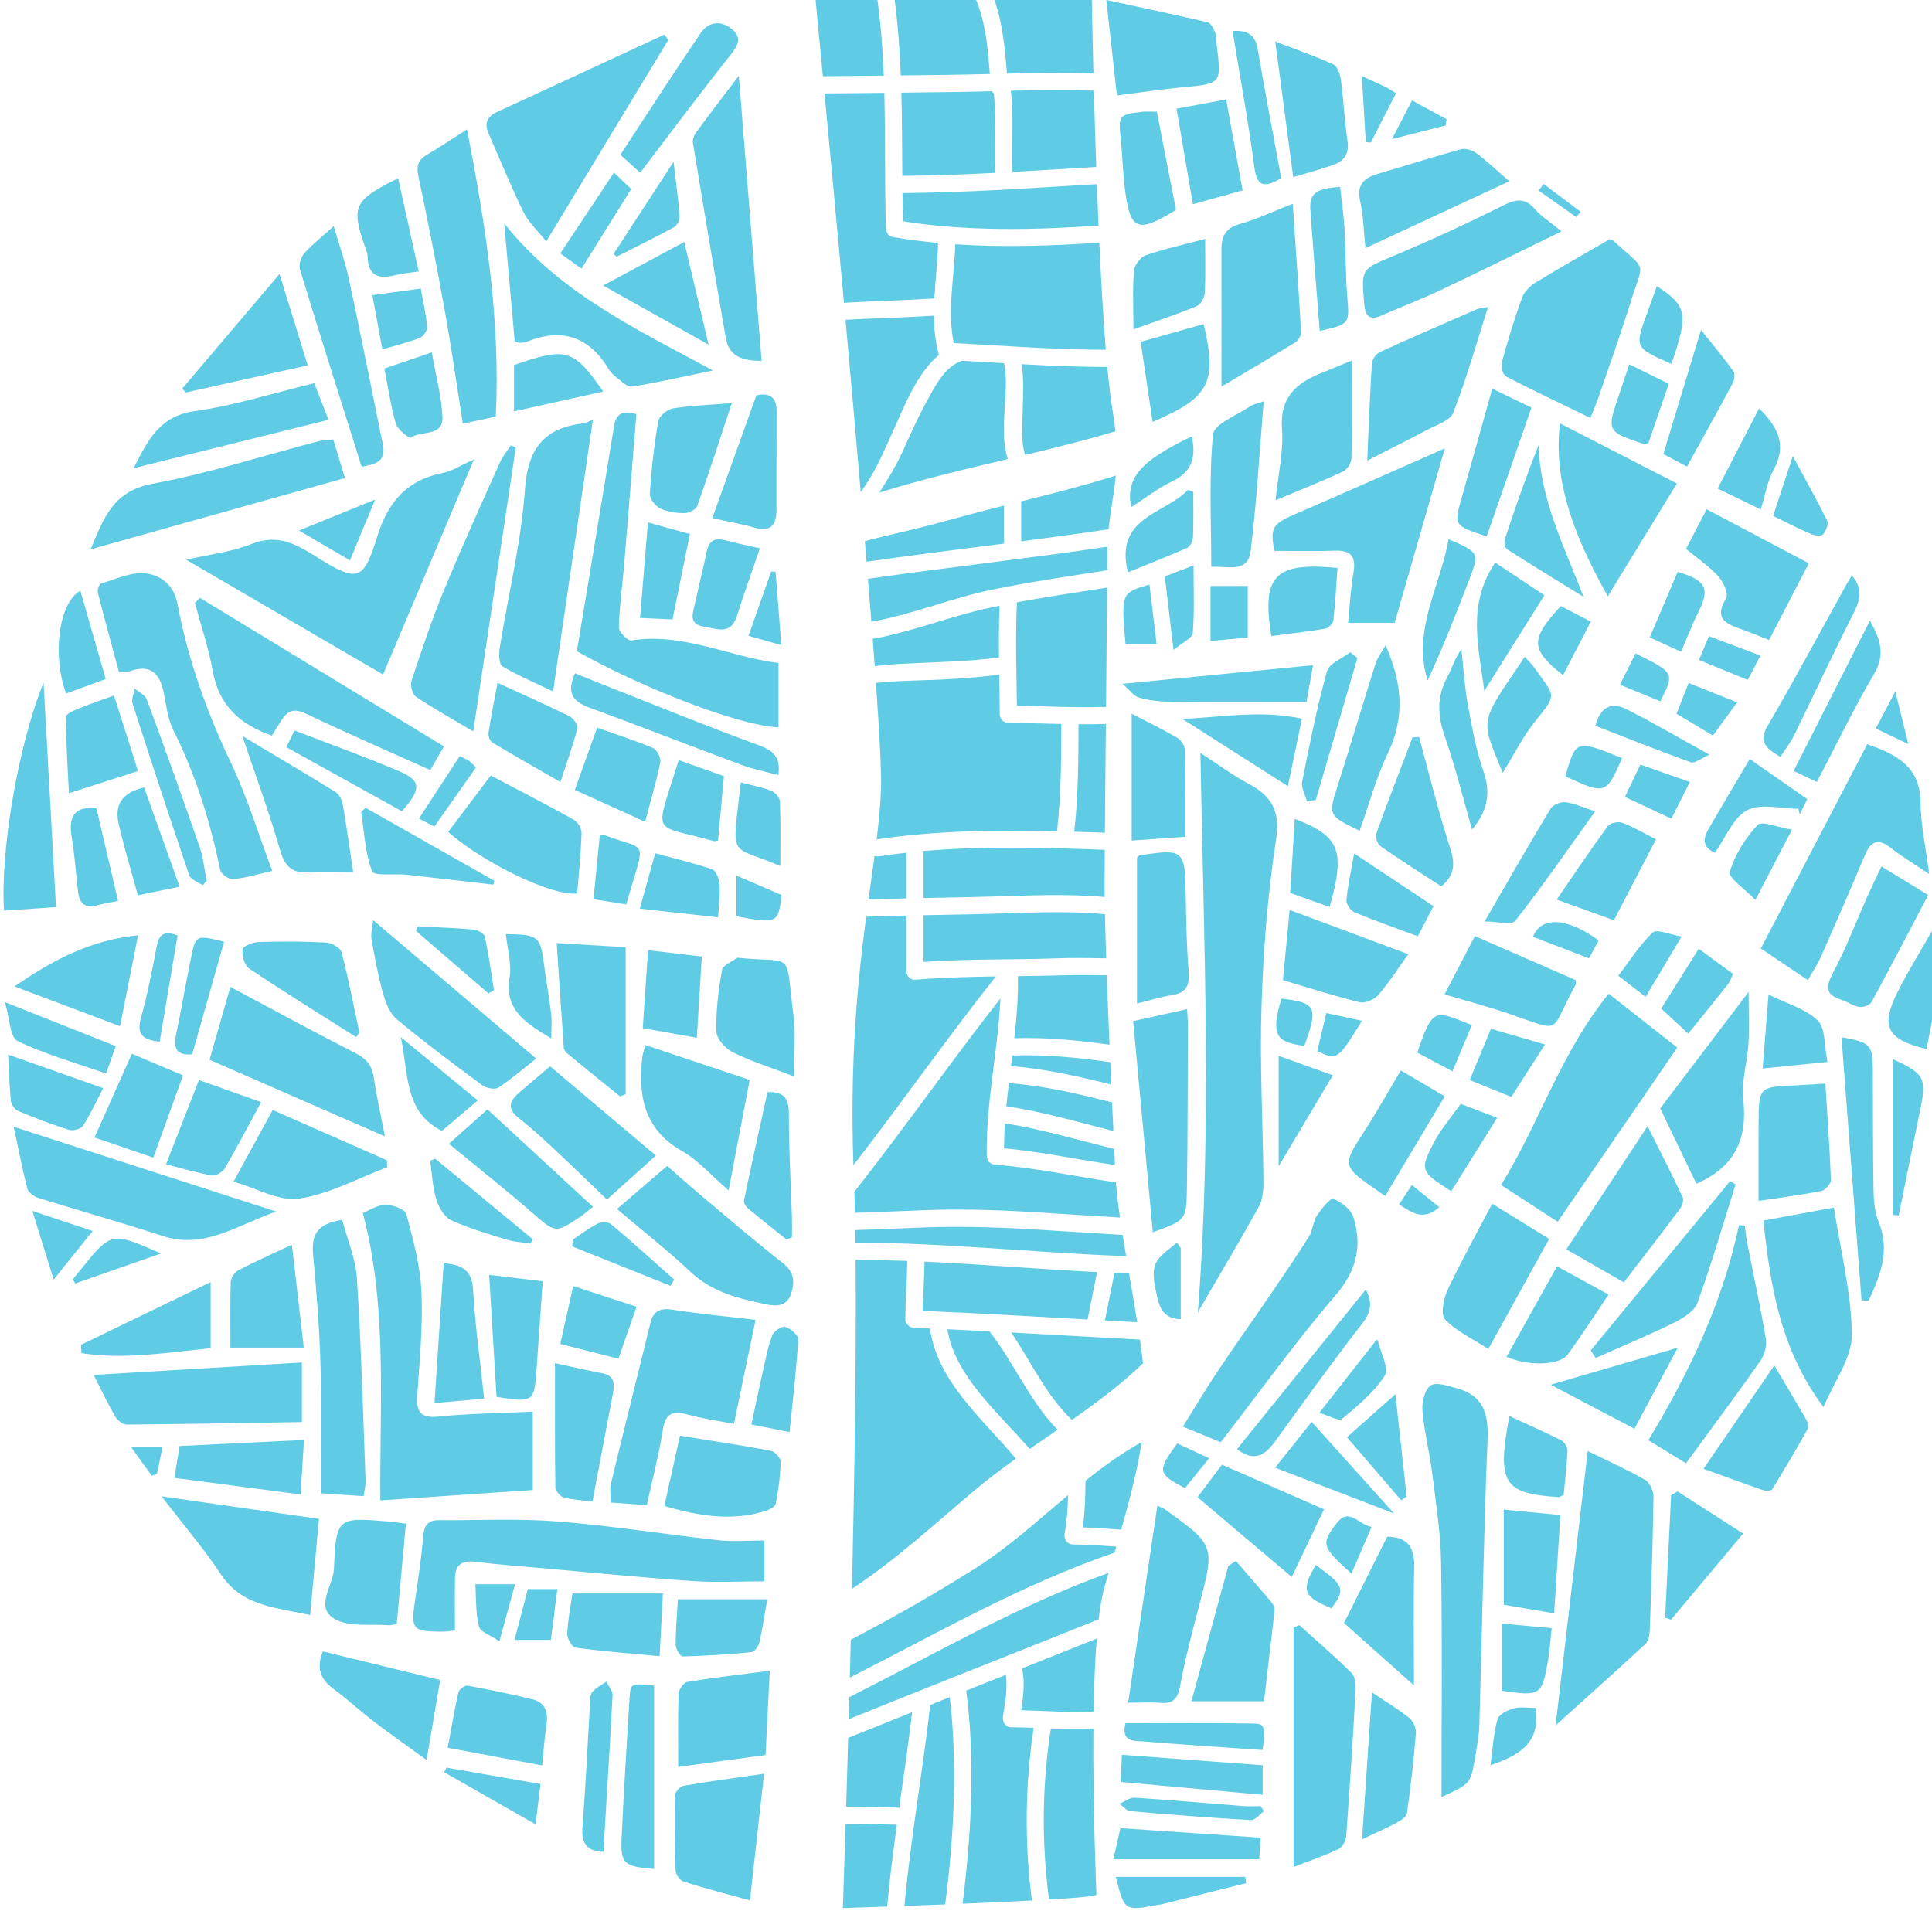 <?xml version="1.0" encoding="UTF-8"?><svg xmlns="http://www.w3.org/2000/svg" xmlns:xlink="http://www.w3.org/1999/xlink" height="494.4" preserveAspectRatio="xMidYMid meet" version="1.0" viewBox="-0.9 0.0 499.7 494.4" width="499.7" zoomAndPan="magnify"><g id="change1_1"><path d="M 283.258 418.867 C 283.656 415.469 284.16 412.57 284.793 410.406 C 285.137 409.227 285.484 408.039 285.836 406.855 C 262.457 415.25 240.926 427.82 218.766 438.988 C 218.715 440.922 218.66 442.828 218.609 444.699 C 240.113 435.977 261.727 427.527 283.258 418.867 Z M 281.898 447.129 C 278.246 447.281 274.578 447.199 270.91 447.074 C 268.621 461.492 268.461 476.754 270.43 491.348 C 277.672 490.914 282.68 490.477 282.68 490.086 C 282.68 489.266 281.719 468.035 281.898 447.129 Z M 266.453 446.918 C 264.523 446.852 262.598 446.797 260.672 446.785 C 259.086 446.773 258.312 445.375 258.523 443.961 C 258.977 440.895 259.801 436.508 259.227 433.23 C 255.82 434.586 252.414 435.945 249.008 437.297 C 249.008 437.32 249.016 437.336 249.02 437.355 C 251.34 455.219 250.371 474.242 248.062 492.422 C 254.25 492.168 260.523 491.887 266 491.594 C 264.066 476.836 264.227 461.555 266.453 446.918 Z M 244.75 438.992 C 243.066 439.664 241.383 440.34 239.699 441.012 C 237.738 458.363 234.609 475.617 233.031 493.004 C 236.305 492.887 239.883 492.75 243.574 492.605 C 245.848 474.953 246.812 456.418 244.75 438.992 Z M 230.852 471.977 C 226.504 471.938 222.145 471.672 217.812 471.766 C 217.395 485.16 217.098 493.551 217.098 493.551 C 217.098 493.551 221.746 493.402 228.559 493.164 C 229.199 486.078 230.102 479.012 231.074 471.957 C 231 471.961 230.93 471.977 230.852 471.977 Z M 230.852 467.52 C 231.16 467.52 231.426 467.582 231.664 467.676 C 232.832 459.414 234.047 451.156 235.023 442.879 C 229.5 445.086 223.984 447.301 218.477 449.535 C 218.293 456 218.113 461.992 217.949 467.344 C 222.23 467.262 226.527 467.48 230.852 467.52 Z M 263.242 442.371 C 269.461 442.527 275.742 443.004 281.953 442.707 C 282.07 435.996 282.316 429.477 282.773 423.84 C 276.332 426.426 269.887 428.996 263.438 431.559 C 264.23 434.828 263.773 438.812 263.242 442.371 Z M 287.371 401.613 C 287.523 401.09 287.68 400.566 287.832 400.043 C 284.094 399.789 280.359 399.523 276.609 399.484 C 275.059 399.469 274.203 398.082 274.461 396.664 C 275.055 393.371 275.273 390.055 275.359 386.723 C 267.488 393.34 259.84 400.324 251.273 405.727 C 241.289 412.027 231.121 417.859 220.668 423.344 C 220.152 423.613 219.648 423.895 219.148 424.18 C 219.066 427.492 218.984 430.75 218.898 433.941 C 241.434 422.488 263.406 409.812 287.371 401.613 Z M 279.18 395.086 C 282.488 395.203 285.789 395.453 289.09 395.668 C 291.301 387.871 293.277 380.18 294.398 373.012 C 289.254 375.852 284.48 379.32 279.852 383.031 C 279.824 387.066 279.699 391.086 279.18 395.086 Z M 239.625 343.625 C 238.242 343.566 236.863 343.5 235.48 343.445 C 234.285 343.398 233.234 342.457 233.25 341.215 C 233.309 336.188 233.684 331.176 233.758 326.148 C 229.305 325.984 224.852 325.883 220.398 325.871 C 220.602 350.039 220.117 381.684 219.457 410.969 C 230.852 403.473 241.156 393.918 251.348 385.355 C 254.73 382.516 258.262 379.867 261.852 377.305 C 253.188 366.941 241.527 357.312 239.625 343.625 Z M 265.422 374.797 C 267.824 373.129 270.238 371.48 272.645 369.828 C 265.473 362.535 261.312 352.395 255.004 344.359 C 251.379 344.172 247.754 343.992 244.129 343.824 C 246.09 356.023 257.281 365.348 265.422 374.797 Z M 276.336 367.277 C 282.777 362.781 289.066 358.105 294.734 352.637 C 294.512 350.684 294.234 348.633 293.926 346.504 C 282.832 345.914 271.738 345.262 260.645 344.66 C 265.73 352.195 269.77 361.074 276.336 367.277 Z M 282.844 329.047 C 267.965 328.293 253.09 327.02 238.211 326.336 C 238.145 330.59 237.879 334.836 237.762 339.086 C 251.98 339.672 266.184 340.5 280.391 341.301 C 281.207 337.215 282.023 333.133 282.844 329.047 Z M 284.879 341.547 C 287.664 341.703 290.449 341.859 293.238 342.012 C 292.586 337.902 291.848 333.637 291.129 329.414 C 289.863 329.371 288.602 329.309 287.336 329.254 C 286.516 333.352 285.695 337.449 284.879 341.547 Z M 269.625 318.188 C 258.992 317.5 248.496 317.098 237.836 317.496 C 231.992 317.715 226.148 318 220.305 318.168 C 220.32 319.23 220.336 320.312 220.352 321.414 C 243.691 321.461 267.027 324.066 290.367 324.926 C 290.051 323.059 289.75 321.219 289.469 319.422 C 282.852 319.031 276.238 318.617 269.625 318.188 Z M 238.797 313.004 C 249.129 312.637 259.316 313.062 269.625 313.73 C 276.012 314.145 282.398 314.547 288.785 314.926 C 288.312 311.617 287.941 308.535 287.734 305.828 C 277.348 304.375 267.039 302.027 256.559 301.285 C 255.332 301.199 254.355 300.324 254.328 299.059 C 254.051 285.348 257.238 271.902 257.844 258.258 C 245.012 274.688 232.988 291.859 220.074 308.266 C 220.129 309.996 220.176 311.824 220.219 313.711 C 226.41 313.535 232.602 313.223 238.797 313.004 Z M 256.523 252.754 C 256.582 252.68 256.645 252.629 256.703 252.566 C 249.707 252.668 242.711 252.84 235.742 253.426 C 234.539 253.527 233.516 252.328 233.516 251.195 L 233.516 236.824 C 230.055 236.902 226.598 236.992 223.137 237.113 C 220.961 253.586 218.867 274.066 219.832 301.391 C 232.262 285.332 243.969 268.652 256.523 252.754 Z M 259.023 290.57 C 258.883 292.715 258.789 294.863 258.781 297.02 C 268.41 297.898 277.922 299.984 287.488 301.336 C 287.43 300.082 287.363 298.695 287.293 297.203 C 277.898 294.867 268.602 292.086 259.023 290.57 Z M 260.672 280.207 C 260.445 280.188 260.242 280.137 260.055 280.066 C 259.809 282.09 259.574 284.113 259.383 286.141 C 268.777 287.547 277.887 290.227 287.074 292.555 C 286.965 290.238 286.852 287.75 286.73 285.145 C 278.148 282.969 269.539 280.938 260.672 280.207 Z M 261.188 273.012 C 261.094 273.016 261.012 273 260.926 272.992 C 260.812 273.914 260.695 274.832 260.582 275.75 C 260.613 275.754 260.641 275.746 260.672 275.75 C 269.469 276.473 278.012 278.406 286.523 280.527 C 286.438 278.641 286.352 276.699 286.266 274.742 C 277.941 273.551 269.559 272.727 261.188 273.012 Z M 261.449 268.547 C 269.66 268.289 277.895 269.078 286.07 270.23 C 285.816 264.195 285.566 258.043 285.359 252.262 C 281.77 252.215 278.176 252.152 274.594 252.262 C 270.531 252.387 266.461 252.441 262.387 252.488 C 262.48 257.871 262.047 263.215 261.449 268.547 Z M 233.516 232.383 L 233.516 220.996 C 233.516 220.84 233.531 220.699 233.559 220.562 C 231.188 220.824 228.816 221.133 226.453 221.496 C 226.023 221.562 225.637 221.508 225.293 221.387 C 224.82 224.934 224.289 228.672 223.742 232.645 C 227 232.535 230.258 232.457 233.516 232.383 Z M 252.859 236.438 C 247.883 236.547 242.926 236.633 237.973 236.73 L 237.973 248.809 C 249.656 247.984 261.383 248.297 273.082 247.867 C 277.098 247.723 281.152 247.816 285.207 247.883 C 285.07 243.73 284.961 239.875 284.887 236.477 C 274.281 235.441 263.461 236.199 252.859 236.438 Z M 237.973 232.289 C 243.469 232.176 248.973 232.078 254.496 231.938 C 264.547 231.68 274.766 231.098 284.812 232.012 C 284.801 231.004 284.793 230.043 284.793 229.184 C 284.793 226.824 284.809 223.609 284.836 219.809 C 269.137 219.258 253.422 218.766 237.809 220.141 C 237.91 220.391 237.973 220.672 237.973 220.996 Z M 278.059 187.332 C 278.031 196.5 277.988 205.84 276.961 214.953 C 276.953 215.02 276.934 215.074 276.922 215.137 C 279.57 215.215 282.219 215.301 284.867 215.387 C 284.93 207.262 285.027 197.277 285.125 187.258 C 282.773 187.34 280.414 187.352 278.059 187.332 Z M 272.5 214.953 C 273.531 205.816 273.574 196.453 273.598 187.266 C 269.035 187.164 264.465 187.004 259.902 186.98 C 258.691 186.977 257.68 185.965 257.676 184.754 C 257.664 181.34 257.602 177.926 257.543 174.516 C 250.168 175.453 242.676 175.852 235.258 176.039 C 232.051 176.121 228.852 176.355 225.652 176.625 C 226.582 189.84 227.105 199.676 226.973 203.797 C 226.836 207.988 226.414 212.391 225.84 217.121 C 241.328 214.793 256.906 214.656 272.5 215.023 C 272.504 215 272.5 214.98 272.5 214.953 Z M 231.754 171.723 C 240.324 171.262 248.957 171.199 257.48 170.066 C 257.43 165.602 257.438 161.141 257.637 156.676 C 256.629 156.883 255.621 157.09 254.617 157.309 C 244.805 159.438 234.883 163.461 224.816 165.242 C 225.004 167.676 225.18 170.035 225.344 172.309 C 227.484 172.098 229.629 171.84 231.754 171.723 Z M 262.113 182.547 C 269.789 182.664 277.508 183.117 285.168 182.836 C 285.281 171.254 285.395 160.008 285.453 151.992 C 277.668 153.207 269.871 154.355 262.129 155.797 C 261.68 164.711 262.031 173.629 262.113 182.547 Z M 255.262 152.617 C 265.27 150.531 275.391 149.09 285.484 147.504 C 285.492 145.773 285.5 144.301 285.5 143.152 C 285.5 142.559 285.508 141.984 285.523 141.418 C 264.926 144.469 244.211 146.754 223.59 149.711 C 223.902 153.531 224.195 157.242 224.477 160.82 C 234.855 159 245.184 154.719 255.262 152.617 Z M 287.312 123.133 C 279.375 125.613 271.305 127.68 263.23 129.684 L 263.23 140.027 C 270.77 139.043 278.305 138.023 285.82 136.895 C 286.312 131.98 287.246 127.863 287.688 123.02 C 287.562 123.059 287.426 123.098 287.312 123.133 Z M 258.773 130.785 C 258.434 130.871 258.094 130.953 257.754 131.039 C 249.832 132.992 241.98 135.344 234.055 137.227 C 230.199 138.141 226.473 138.977 222.789 139.98 C 222.941 141.77 223.086 143.539 223.23 145.293 C 235.062 143.609 246.922 142.133 258.773 140.605 Z M 224.109 123.691 C 226.508 119.738 228.277 115.449 230.195 111.25 C 233.031 105.047 236.266 96.523 241.953 91.789 C 241.902 91.68 241.863 91.566 241.832 91.445 C 240.988 88.184 240.695 84.922 240.668 81.656 C 233.047 82.137 225.402 82.293 217.785 82.719 C 219.117 97.441 220.473 112.73 221.723 127.332 C 222.551 126.141 223.355 124.93 224.109 123.691 Z M 259.746 118.699 C 257.316 111.246 260.281 101.531 258.852 94.191 C 258.836 94.105 258.84 94.027 258.828 93.945 C 255.148 93.73 251.469 93.512 247.789 93.301 C 247.648 93.398 247.492 93.484 247.316 93.555 C 243.289 95.16 240.758 100.215 238.797 103.797 C 236.48 108.016 234.535 112.43 232.547 116.809 C 230.836 120.578 228.715 124.035 226.512 127.43 C 237.383 124.02 248.508 121.414 259.633 118.777 C 259.672 118.75 259.707 118.723 259.746 118.699 Z M 263.613 106.441 C 263.539 109.871 263.113 114.176 264.254 117.68 C 272.086 115.805 279.898 113.859 287.602 111.555 C 287.438 109.973 287.215 108.293 286.91 106.484 C 286.395 103.465 285.93 99.508 285.5 94.926 C 278.117 94.914 270.73 94.602 263.348 94.199 C 263.949 98.246 263.695 102.359 263.613 106.441 Z M 240.773 77.195 C 241.027 72.426 241.617 67.641 241.734 62.824 C 237.773 62.461 233.824 61.965 229.887 61.297 C 228.914 61.133 228.277 60.047 228.25 59.148 C 227.883 47.461 228.125 35.719 227.824 24.016 C 222.668 24.074 217.512 24.133 212.355 24.168 C 213.703 38.414 215.508 57.664 217.387 78.32 C 225.172 77.871 232.98 77.691 240.773 77.195 Z M 245.781 88.727 C 258.875 89.457 272 90.434 285.109 90.469 C 284.445 82.32 283.891 72.676 283.43 62.762 C 271.012 63.605 258.559 64.012 246.184 63.184 C 245.918 71.73 244.059 80.27 245.781 88.727 Z M 232.527 49.934 C 232.559 52.367 232.594 54.805 232.656 57.238 C 249.344 59.867 266.332 59.512 283.23 58.348 C 283.074 54.766 282.934 51.18 282.801 47.633 C 266.051 48.617 249.312 49.824 232.527 49.934 Z M 256.168 24.215 C 255.969 24.039 255.789 23.844 255.66 23.594 C 252.578 23.672 249.5 23.746 246.434 23.785 C 241.699 23.848 236.965 23.906 232.23 23.965 C 232.422 31.129 232.426 38.301 232.48 45.473 C 240.5 45.426 248.504 45.117 256.508 44.711 C 256.242 37.875 256.82 31.035 256.168 24.215 Z M 260.957 44.473 C 268.184 44.07 275.41 43.609 282.637 43.184 C 282.391 36.16 282.188 29.422 282.023 23.445 C 274.898 23.156 267.719 23.289 260.555 23.469 C 261.32 30.457 260.707 37.465 260.957 44.473 Z M 281.496 0 L 256.312 0 C 258.434 6.039 259.023 12.629 259.555 19.031 C 267.012 18.855 274.488 18.738 281.91 19.012 C 281.621 7.672 281.496 0 281.496 0 Z M 226.055 0 L 210.047 0 C 210.047 0 210.777 7.531 211.934 19.711 C 217.184 19.676 222.434 19.621 227.68 19.562 C 227.426 13.02 226.949 6.496 226.055 0 Z M 232.082 19.508 C 236.215 19.457 240.348 19.406 244.48 19.352 C 248.012 19.309 251.559 19.223 255.113 19.137 C 254.605 12.684 254.062 5.938 251.574 0 L 230.508 0 C 231.359 6.484 231.824 12.988 232.082 19.508 Z M 406.785 56.121 C 403.543 53.844 400.305 51.566 397.062 49.285 C 397.484 48.715 397.902 48.145 398.32 47.574 C 401.531 49.977 404.738 52.379 407.949 54.781 C 407.562 55.227 407.172 55.676 406.785 56.121 Z M 117.996 195.594 C 118.914 196.035 119.676 196.301 120.316 196.742 C 120.957 197.191 121.477 197.816 122.215 198.52 C 118.625 203.621 115.145 208.559 111.449 213.809 C 110.234 213.176 109.008 212.535 107.457 211.727 C 111.066 206.195 114.461 201.004 117.996 195.594 Z M 353.859 394.957 C 351.922 399.449 350.305 403.188 348.645 407.035 C 340.957 400.113 340.648 399.414 344.855 393.969 C 348.062 389.816 350.453 394.383 353.859 394.957 Z M 384.598 456.602 C 385.16 452.508 385.391 448.527 386.41 444.762 C 386.754 443.492 388.988 442.336 390.574 441.906 C 392.383 441.414 394.43 441.793 396.336 441.793 C 397.207 449.562 394.188 453.398 384.598 456.602 Z M 149.504 69.484 C 147.391 67.965 145.949 66.93 144.016 65.539 C 148.676 58.52 153.18 51.742 157.895 44.645 C 159.395 46.074 160.676 47.289 162.355 48.887 C 158.176 55.586 154.02 62.246 149.504 69.484 Z M 107.23 239.621 C 112.004 239.867 116.785 240.012 121.539 240.441 C 122.613 240.539 124.32 241.469 124.5 242.285 C 125.5 246.852 126.117 251.496 126.863 256.117 C 126.391 256.398 125.918 256.68 125.441 256.961 C 119.184 251.559 112.922 246.16 106.66 240.758 C 106.852 240.379 107.039 240 107.23 239.621 Z M 57.066 243.582 C 54.305 253.32 51.621 262.785 48.816 272.68 C 45.578 273.023 43.742 271.934 44.625 267.734 C 46.02 261.105 47.137 254.418 48.496 247.781 C 49.723 241.797 49.797 241.812 57.066 243.582 Z M 387.617 419.961 C 392.184 420.379 396.176 420.746 400.422 421.137 C 400.082 424.293 399.941 426.762 399.535 429.188 C 397.969 438.551 397.582 438.789 387.617 437.363 C 387.617 431.824 387.617 426.289 387.617 419.961 Z M 337.125 207.309 C 336.68 205.613 335.586 203.797 335.891 202.25 C 337.781 192.66 339.703 183.055 342.305 173.645 C 342.871 171.602 346.242 170.332 348.324 168.707 C 348.945 169.203 349.57 169.699 350.195 170.199 C 346.605 182.438 343.016 194.68 339.426 206.918 C 338.66 207.051 337.891 207.18 337.125 207.309 Z M 129.938 241.617 C 138.395 241.75 138.844 242.156 139.797 249.43 C 140.355 253.695 141.133 257.934 141.652 262.203 C 141.875 264.043 141.688 265.93 141.688 268.605 C 134.883 264.512 129.52 261.18 130.906 252.797 C 131.477 249.344 130.336 245.609 129.938 241.617 Z M 456.52 257.246 C 461.273 259.617 466.113 260.922 469.246 263.977 C 471.309 265.992 470.906 270.527 471.762 274.684 C 465.785 275.289 460.773 275.801 455 276.387 C 455.5 270.066 455.969 264.176 456.52 257.246 Z M 155.164 479.008 C 151.168 478.859 149.41 477.07 149.742 472.773 C 150.57 462.027 151.062 451.258 151.719 440.5 C 151.777 439.516 151.73 438.262 152.297 437.633 C 153.277 436.539 154.695 435.84 155.93 434.977 C 156.492 436.145 157.594 437.336 157.535 438.473 C 156.852 451.879 155.996 465.273 155.164 479.008 Z M 340.434 85.598 C 339.602 74.898 338.742 64.488 338.004 54.07 C 337.645 49.027 341.246 48.734 345.711 48.328 C 346.129 52.234 346.676 55.93 346.891 59.645 C 347.211 65.281 347.086 70.949 347.547 76.57 C 348.145 83.82 348.312 83.809 340.434 85.598 Z M 319.051 374.844 C 330.191 361.027 341.219 347.359 352.352 333.559 C 354.047 336.715 353.871 339.223 351.465 342.312 C 343.719 352.277 336.363 362.551 328.945 372.77 C 326.367 376.32 323.594 378.328 319.051 374.844 Z M 298.309 28.898 C 299.973 37.422 301.559 45.539 303.234 54.133 C 303.383 53.871 303.293 54.27 303.051 54.418 C 293.086 60.508 291.297 59.66 289.953 48.035 C 289.496 44.066 289.391 40.062 288.984 36.086 C 288.344 29.828 288.441 29.613 294.555 28.914 C 295.691 28.785 296.855 28.898 298.309 28.898 Z M 310.418 83.828 C 313.973 98.863 311.977 102.859 297.211 109.125 C 296.168 102.113 295.152 95.309 294.125 88.422 C 299.605 86.879 305.012 85.355 310.418 83.828 Z M 202.57 320.648 C 199.234 317.977 195.871 315.336 192.59 312.59 C 192.027 312.117 191.395 311.121 191.523 310.52 C 193.477 301.176 195.551 291.855 197.605 282.484 C 201.926 282.336 203.156 284.133 203.141 288.145 C 203.098 296.996 203.645 305.848 203.926 314.699 C 203.98 316.473 203.934 318.254 203.934 320.027 C 203.48 320.234 203.023 320.441 202.57 320.648 Z M 316.238 25.723 C 317.73 33.965 319.105 41.562 320.492 49.246 C 316.289 50.422 312.508 51.473 307.641 52.828 C 306.227 44.586 304.852 36.562 303.398 28.102 C 307.961 27.258 311.789 26.547 316.238 25.723 Z M 310.801 61.805 C 310.801 66.621 310.941 71.227 310.703 75.812 C 310.641 77.008 309.641 78.77 308.621 79.191 C 303.738 81.219 298.703 82.871 292.254 85.188 C 292.254 79.43 292.004 74.691 292.398 70.008 C 292.52 68.555 294.113 66.48 295.484 66.008 C 300.289 64.348 305.293 63.262 310.801 61.805 Z M 200.414 200.477 C 197.211 199.613 194.004 199.008 190.992 197.887 C 177.785 192.988 164.672 187.844 151.449 182.996 C 147.172 181.43 145.578 179.094 147.832 174.145 C 150.734 175.316 153.688 176.531 156.66 177.703 C 169.434 182.727 182.145 187.934 195.035 192.641 C 198.785 194.008 201.102 195.48 200.414 200.477 Z M 168.285 436.008 C 168.285 443.961 168.285 451.754 168.285 459.543 C 168.285 467.496 168.285 475.445 168.285 483.438 C 160.43 482.812 159.566 482.094 159.875 475.352 C 160.438 463.234 161.188 451.129 161.945 439.02 C 162.176 435.395 162.309 435.406 168.285 436.008 Z M 415.145 334.855 C 411.527 340.203 408.215 345.363 404.621 350.316 C 402.52 353.211 394.578 353.449 388.746 350.969 C 393.012 343.324 397.262 335.719 401.824 327.551 C 406.406 330.062 410.695 332.414 415.145 334.855 Z M 53.582 331.633 C 53.582 337.637 53.582 342.922 53.582 348.734 C 42.352 349.855 31.254 351.727 20.168 350.008 C 20.133 349.289 20.098 348.57 20.059 347.852 C 31 342.559 41.938 337.266 53.582 331.633 Z M 164.676 44.672 C 163.059 43.203 161.609 41.895 159.559 40.031 C 166.492 29.469 173.281 18.891 180.355 8.508 C 182.211 5.785 185.266 5.129 188.152 7.328 C 191.195 9.645 190.031 11.703 187.965 14.309 C 180.145 24.168 172.617 34.262 164.676 44.672 Z M 44.211 382.27 C 44.734 379.031 45.121 376.633 45.543 374.035 C 56.102 373.52 66.477 373.016 77.73 372.469 C 77.449 376.883 77.188 381.059 76.84 386.566 C 65.879 385.125 55.344 383.734 44.211 382.27 Z M 125.613 329.758 C 130.891 330.387 135.117 330.891 139.457 331.41 C 138.914 339.293 138.422 346.711 137.883 354.125 C 137.258 362.707 137.109 362.805 127.531 361.324 C 126.906 351.039 126.27 340.586 125.613 329.758 Z M 353.949 437.75 C 358.027 440.496 361.016 442.258 363.664 444.43 C 364.648 445.234 365.422 447.047 365.316 448.32 C 364.75 455.254 363.973 462.176 362.996 469.062 C 362.863 470 361.336 470.926 360.266 471.504 C 357.812 472.828 355.242 473.934 351.387 475.762 C 352.258 462.82 353.059 450.945 353.949 437.75 Z M 77.676 348.574 C 70.715 348.574 64.812 348.574 58.691 348.574 C 58.691 342.793 58.59 337.188 58.777 331.59 C 58.816 330.543 59.773 329.082 60.711 328.594 C 65.098 326.309 69.629 324.297 74.594 321.961 C 75.625 330.859 76.602 339.312 77.676 348.574 Z M 91.234 268.273 C 81.977 262.395 72.652 256.621 63.547 250.52 C 62.332 249.703 61.629 247.156 61.84 245.566 C 61.953 244.727 64.543 243.707 66.047 243.66 C 71.844 243.477 77.664 243.484 83.457 243.805 C 84.879 243.883 87.148 245.164 87.445 246.309 C 89.234 253.137 90.559 260.086 92.039 266.996 C 91.77 267.422 91.504 267.848 91.234 268.273 Z M 46.254 100.504 C 54.418 90.883 62.578 81.262 71.395 70.871 C 74 79.312 76.195 86.422 78.691 94.508 C 67.965 96.895 57.566 99.211 47.164 101.523 C 46.863 101.184 46.559 100.844 46.254 100.504 Z M 82.598 427.156 C 92.551 429.586 102.41 431.992 112.949 434.562 C 111.902 440.727 110.758 447.477 109.441 455.242 C 104.562 451.703 100.148 448.625 95.875 445.363 C 92.32 442.645 89.031 439.57 85.426 436.914 C 82.242 434.57 80.75 431.871 82.598 427.156 Z M 80.375 99.125 C 81.391 101.723 82.582 104.762 84.078 108.59 C 67.297 112.758 50.859 116.84 33.652 121.113 C 37.422 113.672 40.473 107.566 49.496 106.332 C 59.613 104.945 69.484 101.754 80.375 99.125 Z M 447.996 306.379 C 444.762 316.633 441.773 326.973 438.102 337.066 C 437.297 339.273 434.273 341.055 431.879 342.23 C 425.305 345.469 418.523 348.277 411.82 351.254 C 411.391 350.602 410.961 349.949 410.527 349.301 C 422.551 334.699 434.574 320.098 446.602 305.492 C 447.066 305.789 447.531 306.086 447.996 306.379 Z M 348.746 93.242 C 348.746 102.273 348.836 110.398 348.645 118.52 C 348.617 119.711 347.551 121.453 346.496 121.945 C 341.129 124.453 335.609 126.637 329.008 129.406 C 329.699 122.578 331.121 116.684 330.684 110.93 C 330.062 102.746 334.383 99.059 340.934 96.457 C 343.367 95.488 345.773 94.465 348.746 93.242 Z M 456.656 165.543 C 454.16 164.566 452.031 163.672 449.855 162.895 C 445.918 161.492 442.18 160.309 445.551 154.723 C 446.227 153.605 444.848 150.531 443.574 149.117 C 441.281 146.57 438.352 144.594 435.18 141.957 C 436.891 138.68 438.684 135.242 440.52 131.723 C 449.395 136.414 457.871 140.898 466.949 145.699 C 463.598 152.16 460.129 158.848 456.656 165.543 Z M 287.98 24.695 C 287.078 16.551 286.23 8.871 285.246 0 C 294.402 1.98 302.926 3.766 311.402 5.75 C 312.219 5.941 312.961 7.301 313.336 8.27 C 313.738 9.324 313.66 10.559 313.805 11.715 C 315.055 21.73 315.051 21.648 304.727 22.602 C 299.32 23.102 293.949 23.938 287.98 24.695 Z M 404.227 323.164 C 411.266 312.492 417.914 302.41 425.234 291.312 C 428.699 298.25 431.629 303.938 434.328 309.734 C 434.68 310.492 434.129 312.008 433.52 312.82 C 428.852 319.062 424.07 325.215 419.094 331.691 C 414.176 328.871 409.641 326.27 404.227 323.164 Z M 437.852 306.184 C 434.926 300.082 431.852 293.672 428.504 286.699 C 435.707 277.215 443.254 267.27 451.371 256.578 C 451.371 261.852 451.57 265.941 451.32 270 C 451.02 274.805 449.469 279.684 449.988 284.359 C 451.117 294.504 447.891 301.836 437.852 306.184 Z M 414.949 154.227 C 404.766 136.219 400.977 122.59 402.586 109.512 C 412.586 114.652 422.371 119.684 432.824 125.059 C 426.832 134.836 421.066 144.246 414.949 154.227 Z M 23.309 355.645 C 41.695 354.543 59.207 353.496 77.191 352.422 C 77.191 357.551 77.191 362.246 77.191 367.832 C 62.039 368.078 46.984 368.363 31.926 368.48 C 30.914 368.488 29.504 367.426 28.945 366.473 C 27.039 363.215 25.43 359.781 23.309 355.645 Z M 53.297 274.121 C 55.078 267.887 56.953 261.336 58.684 255.273 C 69.863 261.227 80.277 266.93 90.859 272.297 C 93.68 273.727 95.246 275.398 95.727 278.516 C 96.48 283.395 97.551 288.227 98.656 293.938 C 83.418 287.281 68.789 280.891 53.297 274.121 Z M 466.703 253.523 C 462.34 250.594 458.566 248.059 454.52 245.34 C 463.773 227.582 472.883 210.102 482.051 192.508 C 489.617 195.117 495.758 198.254 495.84 207.605 C 495.891 213.344 497.172 219.07 498.062 226.074 C 494.078 223.383 490.961 221.531 488.133 219.312 C 484.75 216.656 482.93 217.633 481.402 221.289 C 477.746 230.039 473.934 238.723 470.113 247.398 C 469.316 249.199 468.199 250.859 466.703 253.523 Z M 112.723 366.402 C 108.152 366.867 106.73 365.504 107.02 361.074 C 107.605 352.117 108.504 343.113 108.109 334.18 C 107.809 327.398 105.961 320.629 104.184 314.02 C 103.848 312.77 100.605 311.59 98.738 311.641 C 96.582 311.699 94.465 313.16 92.949 313.766 C 99.367 338.133 97.266 362.727 97.473 388.102 C 110.66 387.203 123.633 386.316 136.898 385.414 C 136.898 378.973 136.898 372.527 136.898 365.137 C 128.594 365.531 120.621 365.605 112.723 366.402 Z M 32.961 374.234 C 35.137 377.262 36.746 379.504 38.355 381.742 C 38.812 381.562 39.27 381.383 39.727 381.203 C 40.191 378.898 40.656 376.598 41.133 374.234 C 38.301 374.234 36.055 374.234 32.961 374.234 Z M 371.371 312.262 C 367.148 315.953 364.281 313.59 360.957 311.547 C 362.027 309.918 362.984 308.465 364.266 306.516 C 366.637 308.434 368.75 310.145 371.371 312.262 Z M 373 32.457 C 368.922 33.492 364.848 34.531 359.109 35.988 C 361.207 31.953 362.578 29.312 364.309 25.98 C 367.484 27.695 370.367 29.258 373.25 30.816 C 373.168 31.363 373.086 31.91 373 32.457 Z M 351.32 19.668 C 353.805 20.801 355.59 21.578 357.336 22.43 C 358.199 22.852 359 23.406 360.172 24.109 C 357.934 28.488 355.797 32.676 353.656 36.863 C 353.227 36.828 352.797 36.797 352.363 36.766 C 352.035 31.379 351.707 25.988 351.32 19.668 Z M 201.191 166.848 C 197.992 165.957 195.375 165.23 192.688 164.48 C 194.75 158.629 196.652 153.23 198.555 147.836 C 198.938 147.855 199.316 147.871 199.695 147.891 C 200.18 154.008 200.66 160.129 201.191 166.848 Z M 422.129 169.012 C 432.254 174.055 432.254 174.055 428.52 181.406 C 425.242 180.055 421.938 178.691 418.086 177.105 C 419.383 174.508 420.727 171.82 422.129 169.012 Z M 290.211 166.66 C 289.059 153.336 289.059 153.336 296.402 151.207 C 297.012 156.285 297.602 161.223 298.25 166.66 C 295.203 166.66 292.844 166.66 290.211 166.66 Z M 17.918 330.93 C 18.633 330.051 19.348 329.176 20.059 328.297 C 27.895 318.578 27.895 318.578 40.73 324.23 C 32.863 326.984 25.715 329.488 18.562 331.992 C 18.348 331.641 18.133 331.285 17.918 330.93 Z M 418.629 196.094 C 414.574 205.504 414.262 205.598 403.965 200.797 C 406.703 191.289 406.703 191.289 418.629 196.094 Z M 432.723 184.617 C 433.832 181.805 434.734 179.523 435.859 176.664 C 439.965 178.309 443.844 179.859 448.398 181.676 C 446.191 184.695 444.328 187.242 442.133 190.254 C 439.078 188.426 436.145 186.668 432.723 184.617 Z M 300.379 149.117 C 302.785 148.188 304.898 147.371 307.801 146.246 C 307.801 152.578 308.066 158.191 307.602 163.742 C 307.492 165.059 304.93 166.172 302.617 168.117 C 301.754 160.762 301.098 155.191 300.379 149.117 Z M 12.984 330.984 C 11.035 324.711 9.434 319.562 7.461 313.223 C 13.086 315.094 17.668 316.621 23.066 318.414 C 19.727 322.582 16.695 326.355 12.984 330.984 Z M 326.012 468.504 C 324.895 469.305 323.734 470.852 322.664 470.789 C 312.238 470.203 301.824 469.391 291.422 468.48 C 290.457 468.398 289.59 467.234 288.672 466.574 C 289.969 466.02 291.297 464.914 292.551 464.996 C 301.957 465.598 311.348 466.445 320.742 467.176 C 322.203 467.289 323.68 467.191 325.148 467.191 C 325.438 467.629 325.727 468.066 326.012 468.504 Z M 374.785 277.109 C 371.32 275.273 368.477 273.762 365.68 272.277 C 369.77 259.961 370.484 261.566 379.785 265.148 C 378.184 268.98 376.586 272.797 374.785 277.109 Z M 431.383 211.754 C 427.164 209.777 423.605 208.113 419.367 206.133 C 420.758 203.227 422.039 200.551 423.375 197.77 C 427.816 199.328 431.68 200.688 436.176 202.27 C 434.594 205.402 433.086 208.383 431.383 211.754 Z M 424.723 257.855 C 422.215 255.914 420.188 254.34 417.664 252.383 C 420.711 248.402 423.223 244.352 426.578 241.191 C 427.598 240.23 430.938 241.734 434.039 242.246 C 430.516 248.148 427.758 252.77 424.723 257.855 Z M 114.59 457.227 C 122.516 458.609 130.438 459.988 138.898 461.465 C 138.52 464.535 138.129 467.723 137.617 471.891 C 129.277 467.133 121.621 462.766 113.965 458.395 C 114.172 458.008 114.383 457.617 114.59 457.227 Z M 431.406 94.125 C 421.859 89.93 421.863 89.93 425.129 80.988 C 425.973 78.691 426.781 76.383 427.629 74.02 C 435.477 79.121 435.855 81.16 431.406 94.125 Z M 287.703 485.484 C 298.82 485.484 309.988 485.484 321.16 485.484 C 321.246 486.023 321.332 486.566 321.418 487.105 C 314.168 488.926 306.918 490.742 299.664 492.555 C 299.344 492.637 299.008 492.645 298.684 492.703 C 289.922 494.355 289.922 494.355 287.703 485.484 Z M 430.723 99.258 C 428.84 104.734 427.086 109.836 425.438 114.633 C 424.719 114.824 424.531 114.945 424.398 114.898 C 414.59 111.605 414.594 111.605 417.945 101.848 C 418.75 99.5 419.527 97.145 420.504 94.234 C 423.824 95.867 426.887 97.371 430.723 99.258 Z M 438.465 245.406 C 441.727 247.793 444.473 249.805 447.367 251.926 C 446.836 252.98 446.535 253.938 445.953 254.68 C 442.703 258.797 439.387 262.863 435.758 267.359 C 433.32 265.105 431.09 263.035 428.758 260.879 C 432.105 255.539 435.223 250.574 438.465 245.406 Z M 325.668 452.664 C 315.289 451.934 305.215 451.312 295.16 450.461 C 292.688 450.25 288.91 450.836 290.199 445.734 C 301.242 445.734 312.32 445.613 323.391 445.816 C 326.289 445.871 326.43 446.82 325.668 452.664 Z M 374.461 308.125 C 366.48 303.09 366.211 302.633 370.098 295.281 C 371.859 291.949 374.418 289.043 376.91 285.527 C 379.961 286.691 382.824 287.789 386.328 289.129 C 382.273 295.613 378.441 301.75 374.461 308.125 Z M 29.039 270.598 C 28.125 273.176 27.465 275.035 26.527 277.68 C 18.699 274.934 10.848 272.746 3.625 269.262 C 1.676 268.324 1.633 263.438 0.375 259.215 C 10.688 263.309 19.66 266.871 29.039 270.598 Z M 488.664 273.953 C 496.82 277.684 497.441 278.879 495.816 286.715 C 493.906 295.938 492.062 305.176 490.191 314.402 C 489.684 314.352 489.176 314.297 488.664 314.242 C 488.664 300.93 488.664 287.617 488.664 273.953 Z M 173.039 160.215 C 170.441 160.098 167.969 159.984 164.641 159.832 C 165.316 151.645 165.98 143.652 166.684 135.129 C 170.652 136.227 174.066 137.172 177.539 138.137 C 176.031 145.531 174.59 152.609 173.039 160.215 Z M 103.047 209.844 C 93.246 204.406 83.328 198.906 73.164 193.266 C 74.09 191.355 74.711 190.066 75.262 188.93 C 84.457 192.48 93.453 195.707 102.238 199.434 C 108.086 201.91 108.168 204.039 103.047 209.844 Z M 195.645 141.82 C 193.508 148.07 191.484 153.664 189.695 159.328 C 188.098 164.367 184.645 162.629 181.242 162.102 C 177.262 161.48 178.195 158.977 178.738 156.543 C 179.773 151.867 180.906 147.211 181.922 142.527 C 182.5 139.84 183.988 139.039 186.602 139.734 C 189.461 140.496 192.371 141.074 195.645 141.82 Z M 327.926 164.516 C 325.367 148.844 328.84 145.359 345.035 146.898 C 344.711 151.422 344.48 155.973 343.965 160.488 C 343.871 161.297 342.676 162.477 341.844 162.621 C 337.316 163.391 332.742 163.891 327.926 164.516 Z M 469.023 202.262 C 466.43 201.035 464.402 200.074 463.012 199.414 C 469.621 186.391 476.023 173.773 482.746 160.527 C 485.512 165.477 486.742 169.352 483.816 174.332 C 478.605 183.191 474.145 192.492 469.023 202.262 Z M 459.586 195.77 C 455.824 193.562 453.844 191.891 456.348 187.629 C 463.406 175.613 469.953 163.293 476.711 151.098 C 477.105 150.391 477.566 149.723 478.09 148.879 C 480.844 152.113 480.379 154.961 478.629 158.395 C 473.273 168.902 468.328 179.613 463.137 190.203 C 462.203 192.109 460.848 193.812 459.586 195.77 Z M 1.195 272.773 C 9.828 275.824 17.457 278.52 25.781 281.461 C 23.984 284.918 22.5 288.219 20.559 291.227 C 20.023 292.051 17.945 292.574 16.887 292.242 C 12.453 290.852 8.102 289.168 3.812 287.375 C 2.953 287.016 2.023 285.758 1.926 284.828 C 1.523 281.066 1.438 277.273 1.195 272.773 Z M 435.426 120.684 C 432.727 119.254 430.875 118.273 429.312 117.445 C 432.539 106.809 435.645 96.559 439.051 85.336 C 442.086 89.145 444.898 92.484 447.441 96.02 C 447.926 96.695 447.688 98.309 447.219 99.188 C 443.422 106.289 439.492 113.316 435.426 120.684 Z M 449.953 396.688 C 443.32 404.605 437.316 411.777 431.309 418.945 C 430.797 418.785 430.285 418.625 429.773 418.465 C 430.293 407.891 430.809 397.312 431.324 386.734 C 431.883 386.418 432.441 386.102 433 385.781 C 438.438 389.281 443.879 392.777 449.953 396.688 Z M 361.426 276.883 C 365.523 279.297 369.207 281.469 372.781 283.574 C 367.512 292.387 362.461 300.836 357.363 309.367 C 355.84 308.305 354.941 307.672 354.039 307.047 C 346.516 301.84 346.469 301.02 351.445 293.441 C 354.871 288.227 357.906 282.758 361.426 276.883 Z M 439.707 379.93 C 445.906 370.883 451.785 362.301 458.02 353.203 C 460.938 358.117 463.48 362.336 465.938 366.602 C 466.418 367.438 467.121 368.758 466.797 369.344 C 463.828 374.711 460.695 379.988 457.477 385.211 C 457.219 385.629 455.879 385.711 455.203 385.48 C 450.367 383.824 445.574 382.051 439.707 379.93 Z M 333.586 45.809 C 332.02 34.004 330.543 22.863 328.938 10.742 C 334.285 12.789 339.195 14.465 343.895 16.617 C 344.973 17.113 345.723 19.18 345.914 20.617 C 346.621 25.883 346.844 31.215 347.621 36.469 C 348.102 39.711 346.812 41.605 344.062 42.605 C 340.828 43.777 337.48 44.637 333.586 45.809 Z M 293.18 221.781 C 293.566 221.473 293.688 221.297 293.828 221.273 C 305.188 219.449 305.625 219.871 305.781 231.199 C 305.871 237.84 306.008 244.488 306.527 251.105 C 306.809 254.648 306.141 256.781 302.289 257.391 C 299.383 257.848 296.551 258.746 293.18 259.578 C 293.18 246.484 293.18 234.031 293.18 221.781 Z M 352.27 64.176 C 351.758 59.305 351.723 55.609 350.906 52.098 C 349.914 47.824 351.832 46.035 355.488 44.961 C 362.645 42.863 369.75 40.578 376.941 38.609 C 378.105 38.289 379.867 38.828 380.898 39.586 C 383.539 41.523 385.922 43.809 389.48 46.887 C 376.23 53.043 364.594 58.449 352.27 64.176 Z M 170.918 389.57 C 172.34 383.184 173.633 377.379 174.973 371.359 C 183.137 372.68 190.824 373.824 198.453 375.262 C 199.492 375.457 201.035 377.129 201.012 378.086 C 200.922 381.73 200.453 385.391 199.73 388.969 C 199.566 389.793 197.926 390.578 196.82 390.914 C 188.211 393.539 179.801 392.098 170.918 389.57 Z M 198.203 432.156 C 197.816 439.867 197.469 446.793 197.105 453.973 C 189.359 455.027 182.051 456.02 174.508 457.039 C 174.508 450.375 174.395 444.258 174.613 438.148 C 174.652 437.051 175.926 435.211 176.852 435.059 C 183.695 433.934 190.602 433.145 198.203 432.156 Z M 0.141 235.539 C -0.859 221.082 3.527 193.395 10.371 176.578 C 11.434 195.773 12.5 214.973 13.59 234.637 C 8.34 234.988 4.391 235.254 0.141 235.539 Z M 90.445 225.555 C 86.336 225.555 82.875 225.285 79.473 225.617 C 74.891 226.07 72.816 224.363 71.516 219.816 C 68.699 209.973 65.129 200.344 61.777 190.363 C 69.82 195.168 77.902 199.926 85.879 204.859 C 86.828 205.449 87.551 206.938 87.758 208.113 C 88.758 213.832 89.547 219.582 90.445 225.555 Z M 196.723 458.805 C 195.48 469.965 194.312 480.418 193.066 491.574 C 186.992 489.887 181.398 488.438 175.895 486.699 C 174.98 486.41 173.879 484.891 173.844 483.906 C 173.602 477.418 173.539 470.918 173.676 464.43 C 173.691 463.543 175.02 462.07 175.922 461.914 C 182.602 460.762 189.328 459.871 196.723 458.805 Z M 297.27 318.73 C 295.555 300.328 293.871 282.277 292.18 264.129 C 297.516 262.945 301.648 262.027 306.137 261.031 C 306.223 262.734 306.352 264.02 306.344 265.309 C 306.285 279.418 306.312 293.535 306.086 307.645 C 305.957 315.652 305.766 315.648 297.27 318.73 Z M 435.176 378.492 C 432.25 376.703 429.051 374.746 425.438 372.531 C 436.121 354.867 444.688 336.793 448.895 316.871 C 449.387 316.918 449.879 316.969 450.371 317.016 C 450.574 318.488 450.707 319.973 450.992 321.426 C 452.621 329.727 454.438 337.992 455.824 346.332 C 456.129 348.145 455.438 350.559 454.355 352.098 C 448.266 360.777 441.918 369.277 435.176 378.492 Z M 470.738 363.973 C 459.641 349.109 457.031 332.949 455.184 315.723 C 461.234 314.602 467.184 313.5 473.43 312.344 C 475.176 323.656 477.977 334.457 478.062 345.273 C 478.109 351.207 473.566 357.172 470.738 363.973 Z M 335.172 420.367 C 339.703 424.465 344.348 428.453 348.68 432.746 C 349.617 433.676 349.809 435.746 349.723 437.258 C 349.02 449.836 348.223 462.414 347.289 474.98 C 347.203 476.168 346.258 477.844 345.254 478.316 C 341.543 480.059 337.645 481.391 333.691 482.926 C 333.691 461.934 333.691 441.457 333.691 420.977 C 334.184 420.773 334.68 420.57 335.172 420.367 Z M 314.84 373.051 C 311.59 371.711 308.711 370.523 305.051 369.016 C 308.176 364.012 310.988 359.266 314.047 354.684 C 318.395 348.168 322.957 341.793 327.371 335.32 C 330.855 330.215 334.352 325.113 337.641 319.879 C 338.652 318.27 338.684 316.035 339.711 314.445 C 340.844 312.691 343.203 309.812 343.984 310.117 C 346.074 310.926 348.562 312.887 349.184 314.91 C 351.445 322.316 350.004 328.676 344.551 335.02 C 334.191 347.082 324.895 360.055 314.84 373.051 Z M 2.645 291.453 C 25.164 298.727 47.176 305.84 70.539 313.387 C 60.238 316.984 51.984 323.215 41.215 319.711 C 30.484 316.219 19.613 313.168 8.848 309.797 C 7.77 309.457 6.395 308.363 6.141 307.367 C 4.805 302.113 3.781 296.781 2.645 291.453 Z M 372.785 115.984 C 368.387 131.289 364.137 146.082 359.82 161.094 C 356.02 161.094 352.398 161.094 347.77 161.094 C 348.211 156.801 348.418 152.418 349.164 148.129 C 349.906 143.887 348.477 142.273 344.227 142.438 C 339.117 142.633 333.996 142.484 328.719 142.484 C 327.535 136.594 328.219 135.516 334.023 133.012 C 346.66 127.562 359.223 121.953 372.785 115.984 Z M 113.922 193.059 C 112.605 195.348 111.551 197.188 110.402 199.188 C 99.512 194.285 88.781 189.633 78.234 184.602 C 75.281 183.191 73.578 183.707 71.988 186.172 C 71.098 187.551 70.246 188.953 69.418 190.281 C 61.219 187.402 55.73 182.523 54.148 173.656 C 53.078 167.676 51.09 161.859 49.512 155.969 C 49.941 155.523 50.371 155.074 50.805 154.633 C 71.758 167.387 92.711 180.145 113.922 193.059 Z M 194.527 341.387 C 192.512 351.086 190.762 359.488 188.93 368.309 C 184.855 367.508 180.918 366.969 177.117 365.926 C 173.348 364.891 171.238 365.262 170.539 369.801 C 169.562 376.184 167.883 382.457 166.383 389.328 C 163.422 389.113 160.387 388.895 157.051 388.652 C 157.051 386.742 156.766 385.215 157.098 383.84 C 160.449 369.961 163.922 356.113 167.312 342.242 C 168.105 339 169.914 338.27 173.16 338.785 C 179.984 339.863 186.883 340.484 194.527 341.387 Z M 324.719 312.043 C 325.758 310.156 325.906 307.59 325.887 305.34 C 325.75 290.359 324.895 275.363 325.379 260.406 C 325.848 245.965 326.949 231.461 329.141 217.191 C 330.293 209.672 327.93 205.852 321.898 202.656 C 318.07 200.633 314.574 197.988 309.578 194.746 C 310.445 244.062 312.637 291.777 308.922 339.43 C 314.219 330.316 319.633 321.27 324.719 312.043 Z M 484.273 188.438 C 486.992 189.738 489.277 190.84 492.691 192.477 C 491.48 187.586 490.559 183.867 489.309 178.844 C 487.32 182.637 485.914 185.312 484.273 188.438 Z M 343.504 416.016 C 347.102 410.957 346.852 410.215 339.43 404.812 C 335.535 411.348 336.164 413.012 343.504 416.016 Z M 305.598 384.91 C 307.527 382.52 309.516 380.062 311.844 377.18 C 308.496 375.637 306.004 374.484 303.59 373.371 C 298.348 380.465 298.48 381.246 305.598 384.91 Z M 339.801 271.898 C 345.02 274.297 345.02 274.297 351.383 264.039 C 348.465 263.406 345.586 262.781 342.145 262.035 C 341.262 265.746 340.52 268.871 339.801 271.898 Z M 330.523 258.309 C 327.871 267.527 328.793 269.516 336.457 270.535 C 340.094 260.43 339.551 259.352 330.523 258.309 Z M 395.594 242.312 C 400.316 244.129 405.043 245.949 410.062 247.883 C 410.953 246.258 411.727 244.852 412.59 243.273 C 404.613 237.355 397.664 236.887 395.594 242.312 Z M 189.582 226.484 C 189.582 229.418 189.582 230.898 189.582 232.379 C 189.582 233.953 189.582 235.531 189.582 237.016 C 200.168 238.965 200.387 238.863 201.246 231.496 C 197.43 229.855 193.852 228.32 189.582 226.484 Z M 451.156 175.883 C 452.332 173.621 453.363 171.629 454.43 169.57 C 449.738 167.801 445.488 166.199 441.109 164.551 C 440.203 166.711 439.504 168.379 438.531 170.691 C 442.684 172.398 446.734 174.062 451.156 175.883 Z M 303.48 321.367 C 301.582 323.164 298.973 324.648 298 326.852 C 297.098 328.895 297.598 331.789 298.117 334.168 C 298.824 337.398 299.43 341.133 304.488 341.215 C 304.488 334.961 304.488 328.875 304.488 322.789 C 304.152 322.312 303.816 321.84 303.48 321.367 Z M 132.164 424.184 C 135.582 424.184 138.465 424.184 141.59 424.184 C 142.137 419.887 142.672 415.676 143.258 411.039 C 140.523 411.039 138.27 411.039 135.629 411.039 C 134.457 415.492 133.371 419.609 132.164 424.184 Z M 122.039 409.789 C 122.285 413.445 122.074 417.219 122.984 420.699 C 123.367 422.176 126.102 423.039 128.27 424.531 C 129.754 419.129 130.91 414.91 132.312 409.789 C 128.719 409.789 125.379 409.789 122.039 409.789 Z M 76.445 137.219 C 81.156 139.98 85.062 142.27 89.613 144.941 C 91.828 139.605 93.742 134.988 96.133 129.223 C 89.051 132.098 83.102 134.516 76.445 137.219 Z M 291.668 131.188 C 295.312 128.852 298.582 126.281 302.246 124.527 C 307.359 122.086 308.551 118.297 307.34 112.879 C 294.035 119.266 290.199 123.605 291.668 131.188 Z M 321.82 164.906 C 321.82 160.301 321.82 156.082 321.82 151.578 C 318.504 151.578 315.359 151.578 312.188 151.578 C 312.188 156.406 312.188 160.809 312.188 165.801 C 315.512 165.492 318.539 165.211 321.82 164.906 Z M 403.367 174.648 C 405.723 170.113 408.047 165.625 410.555 160.797 C 407.586 159.25 405.145 157.98 402.801 156.762 C 394.82 165.383 394.91 167.926 403.367 174.648 Z M 346.184 367.035 C 350.238 363.672 354.473 360.16 357.273 355.816 C 358.441 354 356.23 349.996 355.531 346.992 C 355.473 346.738 355.25 346.52 355.215 346.461 C 350.578 352.371 345.918 358.316 340.324 365.453 C 342.789 366.172 345.391 367.691 346.184 367.035 Z M 45.027 241.965 C 41.504 240.594 40.219 241.789 39.648 244.711 C 38.434 250.91 37.297 257.152 35.574 263.219 C 34.332 267.594 36.047 269.012 40.406 269.434 C 41.984 260.043 43.516 250.957 45.027 241.965 Z M 467.539 138.145 C 468.453 138.539 470.148 138.73 470.605 138.223 C 471.375 137.367 472.105 135.555 471.695 134.711 C 469.148 129.492 466.281 124.43 462.809 118 C 460.812 124.039 459.375 128.402 457.703 133.457 C 461.289 135.191 464.363 136.781 467.539 138.145 Z M 158.59 66.398 C 163.562 63.871 168.57 61.414 173.469 58.746 C 174.234 58.328 174.945 56.906 174.879 56.008 C 174.559 51.699 173.961 47.406 173.316 41.852 C 167.641 50.559 162.723 58.109 157.805 65.66 C 158.066 65.906 158.328 66.152 158.59 66.398 Z M 152.602 232.582 C 155.781 233.094 158.461 233.523 161.074 233.941 C 166.121 216.148 166.984 220.457 155.172 215.91 C 155.047 215.863 154.855 215.984 154.215 216.16 C 153.676 221.629 153.148 227 152.602 232.582 Z M 173.473 330.969 C 168.047 326.16 162.672 321.293 157.125 316.625 C 156.41 316.023 154.594 316.035 153.664 316.508 C 151.391 317.664 149.34 319.258 147.199 320.672 C 147.172 321.25 147.145 321.828 147.117 322.406 C 155.598 325.809 164.074 329.207 172.555 332.609 C 172.859 332.062 173.168 331.516 173.473 330.969 Z M 438.324 158.43 C 441.434 152.312 440.426 150.074 433.012 147.926 C 430.676 153.406 428.328 158.926 425.793 164.871 C 428.391 166.059 430.867 167.191 433.898 168.578 C 435.566 164.723 436.77 161.488 438.324 158.43 Z M 436.48 197.195 C 437.414 197.531 438.949 196.211 441.242 195.203 C 433.055 190.684 426.465 186.789 419.637 183.383 C 415.938 181.535 413 182.793 411.758 187.734 C 420.07 190.965 428.223 194.227 436.48 197.195 Z M 95.41 76.355 C 96.332 81.34 97.156 85.816 97.996 90.367 C 101.473 89.344 104.672 88.57 107.711 87.395 C 108.602 87.051 109.656 85.492 109.578 84.582 C 109.297 81.355 108.555 78.168 107.934 74.637 C 103.688 75.219 99.867 75.742 95.41 76.355 Z M 453.711 213.379 C 450.512 216.777 447.809 221.109 446.488 225.547 C 446.047 227.02 450.383 229.914 453.121 232.77 C 456.469 226.348 459.141 221.215 462.582 214.609 C 458.973 214.023 454.785 212.234 453.711 213.379 Z M 379.234 279.359 C 382.969 280.875 386.438 282.281 389.996 283.727 C 392.934 279.156 395.73 274.797 398.707 270.168 C 393.797 268.742 389.402 267.465 384.723 266.109 C 382.879 270.566 381.133 274.785 379.234 279.359 Z M 200.93 224.004 C 200.93 218.039 201.039 212.684 200.828 207.34 C 200.789 206.359 199.609 204.957 198.633 204.574 C 196.227 203.621 193.633 203.152 190.707 202.383 C 188.402 222.906 187.469 218.23 200.93 224.004 Z M 361.508 388.062 C 361.98 387.742 362.457 387.422 362.934 387.098 C 361.98 378.473 361.027 369.844 360.008 360.633 C 355.641 364.512 351.844 367.887 347.48 371.762 C 352.125 377.156 356.816 382.609 361.508 388.062 Z M 343.82 278.133 C 338.77 276.316 334.371 274.734 329.82 273.102 C 329.82 282.637 329.82 291.445 329.82 301.672 C 334.949 293.047 339.312 285.711 343.82 278.133 Z M 19.891 152.82 C 14.352 155.746 12.496 169.465 16.211 179.391 C 19.578 178.16 22.945 176.93 26.449 175.648 C 24.156 167.668 22.031 160.266 19.891 152.82 Z M 17.621 216.359 C 18.422 221.094 18.734 225.906 19.285 230.684 C 19.641 233.789 21.219 235.051 24.375 234.129 C 25.891 233.684 27.477 233.484 29.637 233.055 C 27.734 224.898 25.918 217.102 24.051 209.078 C 18.52 208.48 16.723 211.035 17.621 216.359 Z M 332.801 230.965 C 336.605 232.32 339.793 233.453 343.008 234.598 C 347.105 220 345.676 216.32 333.992 211.801 C 333.586 218.355 333.191 224.703 332.801 230.965 Z M 136.863 320.52 C 128.465 313.582 120.066 306.648 111.668 299.715 C 111.234 299.883 110.805 300.051 110.371 300.219 C 110.84 303.523 110.949 306.934 111.902 310.094 C 112.531 312.172 113.961 314.77 115.742 315.598 C 120.449 317.773 125.516 319.207 130.496 320.738 C 132.367 321.312 134.402 321.34 136.363 321.617 C 136.531 321.25 136.695 320.887 136.863 320.52 Z M 440.898 214.625 C 439.477 217.09 439.539 219.277 442.668 220.559 C 445.422 216.688 447.332 211.531 450.965 209.598 C 454.469 207.734 459.746 209.195 464.246 209.195 C 464.355 209.684 464.469 210.172 464.578 210.664 C 465.328 209.141 466.078 207.617 466.535 206.691 C 461.402 203.117 456.727 199.855 451.66 196.324 C 447.926 202.656 444.363 208.613 440.898 214.625 Z M 102.75 268.258 C 104.82 277.352 103.465 287.664 113.422 292.504 C 116.34 290.02 119.113 287.66 122.676 284.629 C 115.719 278.914 109.234 273.586 102.75 268.258 Z M 306.375 126.711 C 300.383 133.023 287.262 133.672 290.828 148.043 C 295.934 145.965 301.098 143.953 306.156 141.707 C 306.926 141.363 307.617 139.953 307.656 139.008 C 307.824 135.09 307.727 131.16 307.727 127.238 C 307.277 127.062 306.824 126.887 306.375 126.711 Z M 457.828 121.52 C 461.41 115.023 458.844 110.363 454.082 105.625 C 450.484 112.578 447.02 119.281 443.355 126.371 C 447.328 128.289 450.719 129.934 454.516 131.766 C 455.672 128.051 456.195 124.477 457.828 121.52 Z M 205.559 346.422 C 205.621 345.352 203.551 343.621 202.164 343.199 C 201.309 342.941 199.242 344.348 198.828 345.434 C 197.711 348.352 197.137 351.484 196.441 354.555 C 195.406 359.148 194.453 363.758 193.441 368.477 C 196.957 369.164 199.551 369.676 203.32 370.414 C 204.164 362.008 205.094 354.23 205.559 346.422 Z M 368.34 176.012 C 372.355 167.367 375.797 158.59 379.156 149.777 C 381.754 142.973 381.707 142.953 373.766 139.441 C 371.602 151.859 364.27 162.973 368.34 176.012 Z M 155.121 101.27 C 147.473 90.262 145.617 89.703 132.051 94.426 C 132.051 98.199 132.051 102.117 132.051 106.406 C 139.773 104.688 147.406 102.988 155.121 101.27 Z M 52.531 227.848 C 51.957 224.938 51.711 221.914 50.75 219.141 C 46.328 206.355 41.758 193.621 37.07 180.934 C 36.641 179.766 35.023 179.039 33.961 178.105 C 33.738 179.395 33.023 180.844 33.375 181.945 C 38.145 196.809 43.008 211.637 48.047 226.406 C 48.43 227.531 50.332 228.141 51.527 228.988 C 51.863 228.609 52.195 228.227 52.531 227.848 Z M 324.383 12.672 C 323.75 8.996 321.824 7.781 317.895 8.02 C 319.855 20.031 322.004 31.605 323.535 43.262 C 324.195 48.309 326.102 48.645 330.484 46.094 C 328.422 34.879 326.293 23.793 324.383 12.672 Z M 328.902 379.633 C 339.203 383.598 348.992 387.367 359.668 391.477 C 352.254 383.234 345.516 375.75 338.348 367.785 C 334.867 372.148 332.043 375.695 328.902 379.633 Z M 101.492 109.602 C 101.934 111.125 104.973 113.434 105.301 113.203 C 108.023 111.301 113.77 113.059 113.535 107.859 C 113.293 102.48 111.824 97.156 110.777 91.145 C 106.379 92.648 102.691 93.906 98.523 95.328 C 99.5 100.285 100.164 105.039 101.492 109.602 Z M 159.047 351.461 C 160.762 346.547 162.262 342.258 163.746 338.004 C 158.219 336.195 153.121 334.531 147.344 332.641 C 146.254 337.551 145.23 342.16 144.02 347.621 C 149.188 348.941 154.133 350.203 159.047 351.461 Z M 186.34 200.754 C 182.25 199.305 178.461 197.961 174.648 196.609 C 168.281 217.133 167.496 212.875 183.773 217.582 C 183.914 217.621 184.098 217.531 184.82 217.41 C 185.332 211.801 185.824 206.406 186.34 200.754 Z M 184.828 237.266 C 185.035 233.762 185.426 231.289 185.223 228.867 C 185.105 227.449 184.344 225.23 183.348 224.883 C 178.594 223.23 173.66 222.094 168.562 220.711 C 167.188 225.664 166.008 229.898 164.582 235.031 C 171.629 235.809 178.027 236.516 184.828 237.266 Z M 349.344 220.746 C 348.531 225.383 347.691 229.082 347.348 232.824 C 347.254 233.832 348.422 235.555 349.414 235.969 C 354.789 238.199 360.293 240.121 365.824 242.176 C 367.328 239.281 368.383 237.246 369.867 234.387 C 362.883 229.746 356.324 225.387 349.344 220.746 Z M 29.797 213.125 C 31.234 219.344 33.094 225.465 34.754 231.57 C 38.289 230.844 41.668 230.152 45.559 229.355 C 42.418 220.582 39.422 212.199 36.383 203.695 C 30.359 205.02 28.719 208.473 29.797 213.125 Z M 387.773 199.895 C 390.652 195.262 392.98 190.512 396.227 186.496 C 402.059 179.281 401.219 180.277 396 172.75 C 395.352 171.816 394.484 171.031 393.465 169.895 C 381.473 187.684 381.949 185.523 387.773 199.895 Z M 404.512 375.207 C 404.551 374.324 403.715 372.965 402.91 372.559 C 398.547 370.359 394.066 368.395 389.484 366.285 C 386.258 383.672 387.906 386.297 402.156 387.246 C 402.445 387.27 402.754 387.02 403.527 386.699 C 403.867 383.035 404.348 379.129 404.512 375.207 Z M 382.781 199.48 C 380.824 193.887 379.777 187.941 378.719 182.082 C 377.871 177.398 377.609 172.613 377.09 167.875 C 375.344 170.328 374.633 172.91 373.398 175.211 C 370.688 180.262 370.898 185.109 372.773 190.477 C 375.5 198.285 377.473 206.359 379.84 214.574 C 383.652 210.055 384.844 205.371 382.781 199.48 Z M 93.645 64.246 C 93.859 64.871 94.172 65.523 94.176 66.16 C 94.207 71.195 96.852 72.344 101.289 71.18 C 103.016 70.727 104.828 70.605 107.402 70.215 C 105.574 61.941 103.84 54.086 102.074 46.086 C 90.453 51.926 89.844 53.309 93.645 64.246 Z M 287.082 480.906 C 299.906 480.906 312.156 480.906 324.793 480.906 C 324.883 479.523 325.016 477.461 325.148 475.336 C 312.875 474.504 301.164 473.711 288.883 472.879 C 288.352 475.246 287.863 477.434 287.082 480.906 Z M 289.289 453.902 C 289.164 456.246 289.066 458.152 288.918 460.922 C 301.312 462.043 313.391 463.137 325.68 464.25 C 325.68 461.023 325.68 459.258 325.68 456.605 C 313.523 455.703 301.562 454.816 289.289 453.902 Z M 126.965 227.82 C 115.863 221.527 104.77 215.238 93.672 208.945 C 93.285 209.305 92.898 209.66 92.512 210.02 C 93.316 215.195 93.539 220.594 95.332 225.398 C 95.797 226.637 101.227 225.938 104.355 226.273 C 111.801 227.074 119.234 227.969 126.672 228.82 C 126.77 228.488 126.867 228.152 126.965 227.82 Z M 433.039 348.602 C 421.934 351.84 411.25 354.953 400.188 358.18 C 407.039 361.785 413.98 365.438 421.836 369.57 C 425.805 362.145 429.527 355.172 433.039 348.602 Z M 180.629 247.422 C 175.82 246.855 171.316 246.32 166.719 245.777 C 166.234 252.863 165.789 259.398 165.34 265.945 C 170.348 266.836 174.715 267.613 179.328 268.434 C 179.77 261.301 180.195 254.457 180.629 247.422 Z M 304.945 185.969 C 313.77 191.594 322.59 197.219 332.207 203.352 C 333.516 197.07 334.605 191.816 335.84 185.895 C 325.289 183.594 315.117 185.496 304.945 185.969 Z M 403.98 207.496 C 402.762 207.336 400.758 208.164 400.145 209.172 C 394.574 218.391 389.23 227.746 383.078 238.344 C 386.316 238.344 390.086 239.371 391.02 238.18 C 398.078 229.188 404.578 219.754 411.672 209.871 C 408.633 208.879 406.355 207.809 403.98 207.496 Z M 383 178.719 C 388.125 170.562 393.25 162.406 398.547 153.977 C 394.266 151.129 390.309 148.496 385.836 145.52 C 378.352 156.512 381.637 167.633 383 178.719 Z M 397.051 115.156 C 393.797 123.281 390.977 131.391 388.293 139.543 C 388.051 140.277 388.383 141.746 388.941 142.105 C 395.469 146.285 402.09 150.312 408.684 154.383 C 403.652 141.266 397.445 129.219 397.051 115.156 Z M 155.082 73.855 C 164.66 79.223 173.07 83.934 182.371 89.145 C 180.105 79.59 178.164 71.398 176.074 62.59 C 169.266 66.242 162.797 69.715 155.082 73.855 Z M 173.863 425.512 C 173.875 426.547 175.07 428.48 175.684 428.465 C 181.617 428.316 187.551 427.926 193.457 427.344 C 194.238 427.266 195.285 425.816 195.508 424.844 C 196.328 421.258 196.855 417.602 197.543 413.676 C 189.418 413.676 182.355 413.676 174.434 413.676 C 174.191 417.965 173.836 421.738 173.863 425.512 Z M 34.801 199.438 C 32.734 192.941 30.703 186.562 28.582 179.902 C 25.035 181.195 22.051 182.195 19.141 183.387 C 17.988 183.855 16.082 184.762 16.094 185.445 C 16.195 192.273 16.625 199.098 16.926 205.184 C 23.328 203.125 28.82 201.359 34.801 199.438 Z M 338.707 172.066 C 322.156 173.684 306.379 175.227 289.43 176.887 C 291.27 178.469 292.348 180.07 293.758 180.461 C 296.422 181.199 299.273 181.496 302.055 181.523 C 313.445 181.633 324.84 181.566 337.008 181.566 C 337.453 179.07 338.062 175.66 338.707 172.066 Z M 427.418 217.09 C 424.309 215.523 421.602 213.918 418.703 212.824 C 417.664 212.434 415.551 212.84 414.969 213.637 C 410.414 219.879 406.109 226.309 401.723 232.688 C 406.699 234.484 411.293 236.145 416.531 238.035 C 420.066 231.23 423.645 224.352 427.418 217.09 Z M 121.461 333.598 C 121.176 328.555 118.684 327.141 113.852 326.73 C 113.062 338.809 112.289 350.652 111.488 362.918 C 116.266 362.496 120.184 362.145 124.324 361.777 C 123.289 352.039 121.98 342.844 121.461 333.598 Z M 169.891 197.133 C 170.109 196.039 169.008 193.91 167.992 193.48 C 163.453 191.551 158.727 190.059 153.535 188.223 C 151.574 193.703 149.762 198.762 147.773 204.32 C 153.891 207.098 159.582 209.68 165.953 212.57 C 167.488 206.75 168.922 201.988 169.891 197.133 Z M 402.68 391.883 C 397.461 391.383 392.938 390.949 388.043 390.48 C 388.043 399.273 388.043 407.281 388.043 415.086 C 392.383 415.828 396.258 416.492 401.074 417.312 C 401.613 408.758 402.137 400.453 402.68 391.883 Z M 23.539 294.227 C 28.508 295.926 33.281 297.559 38.758 299.434 C 41.363 292.203 43.844 285.324 46.434 278.148 C 41.578 276.098 37.504 274.379 33.203 272.566 C 29.828 280.137 26.746 287.043 23.539 294.227 Z M 125.453 189.531 C 125.332 190.324 125.797 191.664 126.422 192.043 C 132.035 195.426 137.742 198.652 144.043 202.281 C 145.781 196.969 147.32 192.773 148.41 188.469 C 148.633 187.598 147.426 185.77 146.434 185.281 C 140.477 182.336 134.391 179.648 127.789 176.621 C 126.898 181.406 126.066 185.453 125.453 189.531 Z M 53.863 304.031 C 54.883 304.207 56.656 303.207 57.223 302.242 C 60.383 296.84 63.273 291.285 66.637 285.086 C 61.152 283.133 55.961 281.281 50.559 279.359 C 47.691 286.699 45.051 293.457 42.039 301.168 C 46.234 302.23 50.008 303.367 53.863 304.031 Z M 395.207 105.434 C 391.836 103.801 388.797 102.328 385.062 100.52 C 382.32 110.32 379.801 119.395 377.238 128.453 C 375.113 135.965 375.094 135.961 383.629 138.738 C 387.445 127.758 391.27 116.758 395.207 105.434 Z M 145.812 422.605 C 145.762 423.824 147.07 426.074 147.98 426.195 C 155.113 427.152 162.301 427.703 169.707 428.402 C 169.992 422.996 170.254 417.957 170.559 412.172 C 162.887 412.172 155.473 412.172 147.156 412.172 C 146.695 415.438 145.957 419.012 145.812 422.605 Z M 194.051 136.43 C 198.266 137.66 199.945 136.059 199.934 131.906 C 199.914 123.371 199.965 114.84 199.969 106.305 C 199.969 102.391 197.805 101.586 194.723 102.266 C 190.934 112.828 187.266 123.051 183.332 134.008 C 187.613 134.957 190.887 135.504 194.051 136.43 Z M 291.801 217.422 C 296.703 217.078 300.594 216.809 305.617 216.457 C 305.617 208.719 305.699 201.281 305.527 193.852 C 305.504 192.797 304.496 191.359 303.535 190.805 C 299.676 188.566 295.652 186.609 291.801 184.602 C 291.801 195.738 291.801 206.344 291.801 217.422 Z M 358.062 194.844 C 362.473 185.645 361.879 176.859 357.461 166.91 C 356.391 168.824 355.359 170.121 354.895 171.598 C 351.594 182.035 348.477 192.527 345.164 202.961 C 342.629 210.941 342.539 210.914 350.762 214.879 C 353.16 208.156 355.012 201.211 358.062 194.844 Z M 34.805 241.918 C 22.848 243.141 13.18 248 2.863 255.156 C 12.539 258.805 20.988 261.988 30.152 265.441 C 31.801 257.098 33.262 249.719 34.805 241.918 Z M 140.43 446.297 C 140.977 442.883 140.172 440.32 136.566 439.473 C 131.062 438.18 125.531 437.004 119.973 436.004 C 119.301 435.883 117.836 437.039 117.66 437.816 C 116.637 442.27 115.891 446.785 114.902 452.074 C 123.34 453.66 131.055 455.109 139.328 456.66 C 139.758 452.48 139.938 449.363 140.43 446.297 Z M 482.391 336.473 C 485.398 329.969 488.059 323.512 484.996 316.055 C 483.957 313.516 483.723 310.52 483.672 307.727 C 483.492 297.422 483.562 287.109 483.5 276.805 C 483.461 270.254 482.871 269.602 475.391 268.285 C 477.133 291.145 478.852 313.746 480.574 336.344 C 481.18 336.387 481.785 336.43 482.391 336.473 Z M 373.457 217.094 C 370.719 208.359 368.539 199.453 366.129 190.617 C 365.562 190.668 364.996 190.719 364.43 190.77 C 361.27 199.059 358.047 207.32 355.043 215.664 C 354.734 216.527 355.414 218.355 356.211 218.91 C 361.359 222.504 366.672 225.863 371.883 229.27 C 376.641 225.352 374.809 221.406 373.457 217.094 Z M 173.188 105.625 C 171.723 105.852 169.586 107.605 169.352 108.938 C 168.27 115.145 167.574 121.434 167.164 127.723 C 167.082 128.965 168.59 130.898 169.852 131.512 C 171.723 132.422 174.031 132.723 176.152 132.723 C 177.285 132.723 179.117 131.793 179.445 130.863 C 182.547 122.125 185.391 113.297 188.379 104.277 C 183.215 104.688 178.156 104.859 173.188 105.625 Z M 142.738 384.641 C 142.754 385.582 143.961 387.086 144.875 387.328 C 147.344 387.98 149.953 388.094 152.324 388.398 C 154.168 378.688 155.906 369.59 157.621 360.48 C 158.082 358.027 158.094 355.82 154.855 355.203 C 151.309 354.531 147.789 353.711 142.641 352.602 C 142.641 363.801 142.586 374.223 142.738 384.641 Z M 364.871 405.207 C 364.98 400.168 363.105 397.523 357.879 397.492 C 354.23 404.793 350.617 412.02 346.719 419.816 C 352.254 424.75 358.043 429.914 364.809 435.945 C 364.809 424.781 364.656 414.992 364.871 405.207 Z M 380.566 242.125 C 378.023 247.016 375.422 252.02 372.727 257.211 C 378.613 258.961 383.898 260.352 389.062 262.105 C 403.84 267.117 399.527 267.508 406.598 254.766 C 406.734 254.523 406.617 254.141 406.617 253.508 C 398.195 249.828 389.633 246.086 380.566 242.125 Z M 315.16 378.859 C 312.98 381.758 310.852 384.59 308.828 387.277 C 317.289 394.438 325.301 401.219 333.211 407.914 C 336.086 401.875 338.809 396.152 341.543 390.402 C 332.684 386.527 324.062 382.754 315.16 378.859 Z M 125.188 286.961 C 121.645 290.121 118.762 292.691 115.215 295.859 C 122.852 302.152 129.887 307.715 136.648 313.59 C 142.816 318.949 142.691 319.105 149.309 314.645 C 150.121 314.098 150.855 313.441 152.477 312.168 C 143.184 303.582 134.324 295.402 125.188 286.961 Z M 485.727 224.109 C 484.348 227.051 483.117 229.562 481.98 232.113 C 479.078 238.633 476.547 245.348 473.207 251.633 C 471.262 255.297 471.203 257.297 475.391 258.617 C 476.965 259.113 478.398 260.215 479.984 260.457 C 480.992 260.609 482.734 259.992 483.172 259.188 C 488.152 250.035 492.949 240.781 497.816 231.512 C 493.586 228.922 489.836 226.625 485.727 224.109 Z M 322.414 105.109 C 319.027 107.449 313.102 109.652 312.84 112.363 C 311.754 123.637 312.387 135.074 312.387 146.617 C 316.578 146.391 321.859 148.281 322.562 142.609 C 324.137 129.938 324.84 117.156 325.945 103.82 C 324.238 104.426 323.191 104.57 322.414 105.109 Z M 332.664 235.367 C 332.035 241.891 331.484 247.605 330.914 253.523 C 337.719 255.535 344.18 257.633 350.762 259.234 C 352.16 259.578 354.508 258.582 355.531 257.422 C 358.191 254.41 360.359 250.961 363.359 246.809 C 352.977 242.938 343.137 239.27 332.664 235.367 Z M 104.078 394.113 C 102.102 393.859 100.977 393.676 99.84 393.582 C 86.383 392.434 86.02 392.422 85.473 405.809 C 85.293 410.176 80.363 415.758 85.695 418.789 C 89.484 420.949 95.051 419.992 99.828 420.391 C 100.289 420.426 100.773 420.215 101.727 420.02 C 102.523 411.242 103.293 402.754 104.078 394.113 Z M 204.332 262.582 C 202.078 245.469 204.945 249.211 190.207 247.77 C 190.043 247.754 189.82 247.695 189.719 247.773 C 188.355 248.805 186.047 249.691 185.832 250.934 C 184.93 256.148 184.242 261.48 184.375 266.746 C 184.422 268.625 186.648 271.184 188.535 272.133 C 193.109 274.434 198.07 275.969 204.434 278.414 C 204.434 272.535 204.977 267.48 204.332 262.582 Z M 99.188 300.121 C 89.398 295.812 79.605 291.496 69.637 287.105 C 66.27 293.266 63.035 299.176 59.496 305.652 C 65.496 307.352 71.297 310.801 76.473 310.035 C 84.289 308.875 91.672 304.773 99.238 301.922 C 99.219 301.32 99.203 300.723 99.188 300.121 Z M 316.797 405.047 C 313.68 416.496 310.562 427.945 307.262 440.062 C 314.098 440.062 319.973 440.062 326.012 440.062 C 326.949 432.145 327.914 424.27 328.766 416.383 C 328.84 415.711 328.305 414.84 327.816 414.262 C 324.836 410.73 321.789 407.258 318.766 403.762 C 318.109 404.191 317.453 404.621 316.797 405.047 Z M 463.445 280.75 C 454.004 281.16 453.988 281.148 453.949 290.719 C 453.922 297.262 453.945 303.801 453.945 310.637 C 460.133 309.699 465.211 309.066 470.211 308.051 C 471.215 307.848 472.688 306.164 472.652 305.215 C 472.359 297.113 471.77 289.027 471.23 280.277 C 468.367 280.453 465.906 280.641 463.445 280.75 Z M 373.504 333.684 C 372.445 335.934 371.656 340.023 372.844 341.277 C 375.738 344.328 379.863 346.215 384.047 348.926 C 389.582 338.902 394.68 329.676 399.773 320.461 C 394.891 317.438 390.262 314.578 385.051 311.355 C 381.055 318.977 377.016 326.207 373.504 333.684 Z M 160.934 283.031 C 160.934 270.48 160.934 257.926 160.934 245.008 C 155.234 244.664 149.191 244.305 143.082 243.938 C 143.703 253.266 144.277 262.176 144.93 271.078 C 144.973 271.633 145.531 272.258 146.012 272.652 C 150.473 276.324 154.973 279.953 159.461 283.594 C 159.949 283.406 160.441 283.219 160.934 283.031 Z M 141.391 275.82 C 138.27 278.469 135.723 280.594 133.215 282.766 C 130.738 284.91 130.312 286.883 133.277 289.199 C 136.684 291.855 139.855 294.828 143.02 297.777 C 147.363 301.824 151.605 305.98 156.094 310.281 C 160.445 306.363 164.348 302.844 168.73 298.898 C 159.297 290.934 150.359 283.391 141.391 275.82 Z M 98.152 115.133 C 95.258 100.844 92.418 86.539 89.371 72.281 C 88.41 67.797 86.855 63.438 85.422 58.504 C 82.34 61.289 79.816 63.242 77.742 65.598 C 76.875 66.582 76.344 68.602 76.719 69.828 C 81.863 86.656 87.195 103.43 92.637 120.707 C 96.133 120.102 99.023 119.426 98.152 115.133 Z M 148.398 231.086 C 148.801 225.926 149.352 220.664 149.512 215.395 C 149.547 214.246 148.461 212.551 147.41 211.969 C 140.48 208.109 133.418 204.488 126.035 200.598 C 122.336 205.492 118.758 210.23 115.008 215.195 C 124.414 223.43 142.297 231.965 148.398 231.086 Z M 165.254 273.211 C 164.082 283.301 165.539 292.062 175.52 297.742 C 179.668 300.102 182.965 303.957 187.551 307.91 C 189.516 297.637 191.211 288.75 193.008 279.336 C 183.902 276.293 175.176 273.379 166.035 270.324 C 165.5 272.273 165.309 272.734 165.254 273.211 Z M 396.176 54.184 C 393.664 51.223 391.418 51.375 388.051 53.062 C 378.691 57.738 369.176 62.141 359.531 66.184 C 351.184 69.684 351.133 69.398 351.949 78.648 C 352.223 81.715 353.281 82.969 356.375 81.629 C 361.594 79.363 366.91 77.309 372.051 74.879 C 382.055 70.145 391.965 65.215 402.988 59.844 C 399.672 57.133 397.633 55.902 396.176 54.184 Z M 290.887 440.426 C 294.172 440.426 296.676 440.246 299.145 440.469 C 302.457 440.766 303.688 439.477 304.309 436.168 C 305.625 429.152 307.426 422.223 309.246 415.316 C 313.352 399.734 313.406 399.746 300.266 390.312 C 300.004 390.125 299.672 390.031 298.438 389.465 C 295.902 406.574 293.41 423.395 290.887 440.426 Z M 368.07 111.266 C 370.527 109.945 374.152 108.848 374.969 106.762 C 378.375 98.039 380.914 88.977 383.973 79.402 C 382.312 79.723 381.648 79.734 381.086 79.98 C 372.68 83.645 364.258 87.281 355.922 91.105 C 354.973 91.539 353.992 93.027 353.926 94.082 C 353.414 102.023 353.137 109.977 352.727 119.137 C 358.43 116.227 363.297 113.828 368.07 111.266 Z M 95.18 242.883 C 96.016 247.562 96.859 252.262 98.141 256.832 C 98.824 259.262 99.875 262.09 101.699 263.609 C 108.84 269.57 116.309 275.145 123.789 280.684 C 124.836 281.457 127.086 281.922 127.996 281.328 C 131.414 279.105 134.504 276.383 137.77 273.809 C 123.664 261.828 110.152 250.348 95.621 238.008 C 95.402 240.184 94.953 241.594 95.18 242.883 Z M 132.223 88.281 C 132.809 88.48 133.121 88.688 133.426 88.672 C 134.082 88.641 134.785 88.621 135.383 88.379 C 144.363 84.75 151.363 87.02 156.434 95.301 C 156.941 96.141 157.633 96.941 158.414 97.523 C 159.734 98.496 161.34 100.188 162.574 99.992 C 169.262 98.941 175.871 97.402 183.5 95.824 C 163.371 84.973 143.758 75.723 129.512 57.789 C 130.453 68.383 131.344 78.391 132.223 88.281 Z M 88.312 123.656 C 87.125 119.715 86.238 116.758 85.305 113.664 C 83.793 113.836 82.625 113.832 81.531 114.117 C 67.207 117.859 53.039 122.453 38.52 125.133 C 28.512 126.977 25.949 133.789 22.551 142.094 C 44.859 135.84 66.363 129.809 88.312 123.656 Z M 56.23 407.215 C 61.758 415.562 70.43 415.738 79.316 417.77 C 80.121 409.008 80.871 400.844 81.605 392.875 C 68.219 390.961 55.301 389.109 40.887 387.047 C 46.641 394.543 51.852 400.602 56.23 407.215 Z M 177.738 329.023 C 183.289 334.25 190.133 335.883 197.145 337.355 C 199.895 337.934 202.59 337.988 203.707 334.629 C 204.719 331.566 204.535 329.016 201.586 326.715 C 194.773 321.395 188.207 315.758 181.586 310.199 C 178.062 307.242 174.629 304.176 171.648 301.586 C 167.121 305.477 163.113 308.926 158.691 312.727 C 165.652 318.641 171.945 323.566 177.738 329.023 Z M 319.738 57.953 C 316.137 58.965 315.008 61.07 315.02 64.438 C 315.051 76.02 315.027 87.602 315.027 100.008 C 321.828 95.957 327.988 92.348 334.055 88.594 C 334.844 88.105 335.676 86.832 335.625 85.973 C 335.02 75.223 334.258 64.48 333.465 52.707 C 328.098 54.801 324.023 56.754 319.738 57.953 Z M 93.664 383.109 C 93 365.645 92.539 348.164 91.422 330.73 C 91.09 325.531 88.883 320.457 87.59 315.535 C 80.895 316.504 79.617 319.684 80.082 324.613 C 80.969 334.047 81.719 343.512 81.996 352.977 C 82.32 363.902 82.074 374.848 82.074 386.258 C 85.168 386.465 89.07 386.73 93.16 387.004 C 93.387 385.359 93.707 384.227 93.664 383.109 Z M 179.145 34.234 C 178.609 34.961 178.18 36.09 178.316 36.93 C 181.086 53.785 183.902 70.633 186.824 87.461 C 187.621 92.055 190.926 93.379 196.082 93.332 C 194.129 68.863 192.207 44.77 190.195 19.586 C 186.125 24.953 182.582 29.555 179.145 34.234 Z M 132.504 115.77 C 132.078 115.578 131.652 115.387 131.23 115.191 C 130.262 116.688 129.082 118.086 128.363 119.691 C 123.484 130.633 118.508 141.539 113.953 152.617 C 110.793 160.297 108.156 168.195 105.543 176.082 C 105.156 177.25 105.734 179.586 106.652 180.199 C 111.32 183.324 116.246 186.059 121.508 189.184 C 125.242 164.238 128.875 140.008 132.504 115.77 Z M 119.891 33.465 C 116.027 35.926 112.867 38.078 109.574 40 C 107.184 41.398 106.746 42.996 107.34 45.754 C 109.805 57.277 112.07 68.848 114.152 80.445 C 115.875 90.012 117.238 99.641 118.816 109.598 C 121.805 108.949 124.523 108.355 127.336 107.746 C 128.562 82.34 124.68 58.16 119.891 33.465 Z M 150.008 109.496 C 139.816 110.672 135.633 115.988 134.875 126.594 C 133.902 140.285 130.559 153.805 128.371 167.422 C 128.113 169.047 128.133 171.793 129.039 172.344 C 133.066 174.773 137.461 176.598 142.145 178.844 C 145.633 155.039 148.988 132.16 152.445 108.59 C 151.199 109.062 150.621 109.426 150.008 109.496 Z M 412.531 102.805 C 415.332 94.629 418.25 86.488 420.816 78.238 C 424.25 67.223 425.367 70.445 416.258 62.172 C 416.031 61.969 415.652 61.934 415.457 61.863 C 408.973 65.629 402.508 69.266 396.184 73.141 C 394.742 74.023 393.293 75.547 392.734 77.094 C 390.758 82.562 389.055 88.141 387.523 93.75 C 387.23 94.82 387.82 96.945 388.633 97.371 C 395.688 101.039 402.887 104.434 410.441 108.098 C 411.223 106.141 411.953 104.5 412.531 102.805 Z M 171.926 10.359 C 171.602 9.887 171.277 9.41 170.953 8.938 C 156.543 15.609 142.145 22.305 127.711 28.934 C 125.09 30.137 124.297 31.863 125.449 34.492 C 128.438 41.305 131.242 48.207 134.508 54.883 C 135.773 57.473 138.078 59.555 140.375 62.453 C 151.156 44.656 161.539 27.508 171.926 10.359 Z M 58.84 197.332 C 52.582 184.16 47.719 170.59 45.031 156.32 C 44.066 151.195 40.641 148.781 36.773 148.32 C 33.074 147.879 29.059 149.812 25.246 150.922 C 24.754 151.062 24.227 152.602 24.41 153.316 C 26.148 160.184 28.035 167.012 29.863 173.797 C 31.512 173.695 32.211 173.801 32.797 173.594 C 37.809 171.797 40.316 173.984 41.359 178.777 C 42.102 182.176 42.41 185.836 43.93 188.867 C 49.715 200.391 53.461 212.52 56.074 225.086 C 56.285 226.098 58.305 227.508 59.367 227.414 C 62.445 227.137 65.465 226.188 69.516 225.273 C 65.871 215.578 63.023 206.137 58.84 197.332 Z M 401.441 446.309 C 409.504 439.039 417.16 432.219 424.68 425.238 C 425.488 424.488 425.762 422.863 425.805 421.625 C 426.219 410.152 426.605 398.68 426.762 387.203 C 426.781 385.707 425.82 383.492 424.629 382.809 C 419.918 380.105 414.934 377.879 409.758 375.332 C 406.961 399.211 404.266 422.219 401.441 446.309 Z M 162.371 165.648 C 161.445 165.789 159.137 163.426 159.168 162.27 C 159.309 156.805 160.09 151.359 160.547 145.898 C 161.617 133.035 162.637 120.172 163.691 107.105 C 160.723 106.344 158.527 106.406 157.91 110.227 C 154.754 129.699 151.496 149.156 148.305 168.449 C 165.945 178.367 190.855 187.816 200.461 188.133 C 200.461 182.895 200.461 177.664 200.461 171.504 C 187.77 169.91 175.809 163.566 162.371 165.648 Z M 432.914 270.965 C 427.16 266.441 421.359 261.883 415.188 257.031 C 402.773 272.262 397.289 290.449 387.344 306.523 C 392.801 310.062 397.48 313.098 401.984 316.023 C 412.469 300.75 422.566 286.043 432.914 270.965 Z M 380.59 454.836 C 381.102 451.891 381.648 448.914 381.734 445.941 C 382.453 421.363 382.855 396.773 383.855 372.207 C 384.129 365.492 382.602 360.883 375.82 359.082 C 373.602 358.492 370.562 357.402 369.145 358.367 C 367.621 359.41 366.82 362.66 367.004 364.836 C 367.461 370.242 368.836 375.562 369.512 380.961 C 370.477 388.66 371.699 396.383 371.824 404.113 C 372.148 424.129 371.934 444.152 371.934 464.84 C 379.391 461.398 379.438 461.406 380.59 454.836 Z M 116.785 408.117 C 116.848 404.68 118.68 403.566 122.055 403.984 C 127.828 404.695 133.641 405.121 139.438 405.637 C 152.352 406.777 165.254 408.07 178.184 408.961 C 184.391 409.387 190.645 409.031 196.805 409.031 C 196.805 404.527 196.805 401.297 196.805 398.473 C 192.555 398.473 188.73 398.82 184.988 398.41 C 171.102 396.875 157.273 394.652 143.359 393.551 C 133.16 392.742 122.852 393.281 112.594 393.223 C 109.992 393.207 108.848 394.363 108.605 397.102 C 108.105 402.727 107.309 408.336 106.461 413.922 C 105.324 421.395 105.742 421.992 113.207 422.055 C 114.488 422.062 115.773 421.848 116.766 421.762 C 116.766 416.984 116.707 412.547 116.785 408.117 Z M 113.645 122.34 C 104.27 124.141 99.379 129.969 96.648 138.852 C 93.176 150.137 91.578 150.664 81.605 144.438 C 76.074 140.984 71.156 137.887 64.121 140.723 C 58.977 142.801 53.234 143.398 47.258 144.773 C 64.93 155.082 81.93 165.004 98.172 174.48 C 105.828 156.355 113.438 138.344 121.672 118.855 C 118.059 120.461 115.945 121.895 113.645 122.34 Z M 498.867 263.688 C 498.379 266.242 497.891 268.793 497.402 271.348 C 487.168 268.914 485.371 265.562 489.93 256.543 C 492.664 251.133 495.871 245.965 498.867 240.688 C 498.867 248.355 498.867 256.023 498.867 263.688" fill="#60cbe4"/></g></svg>